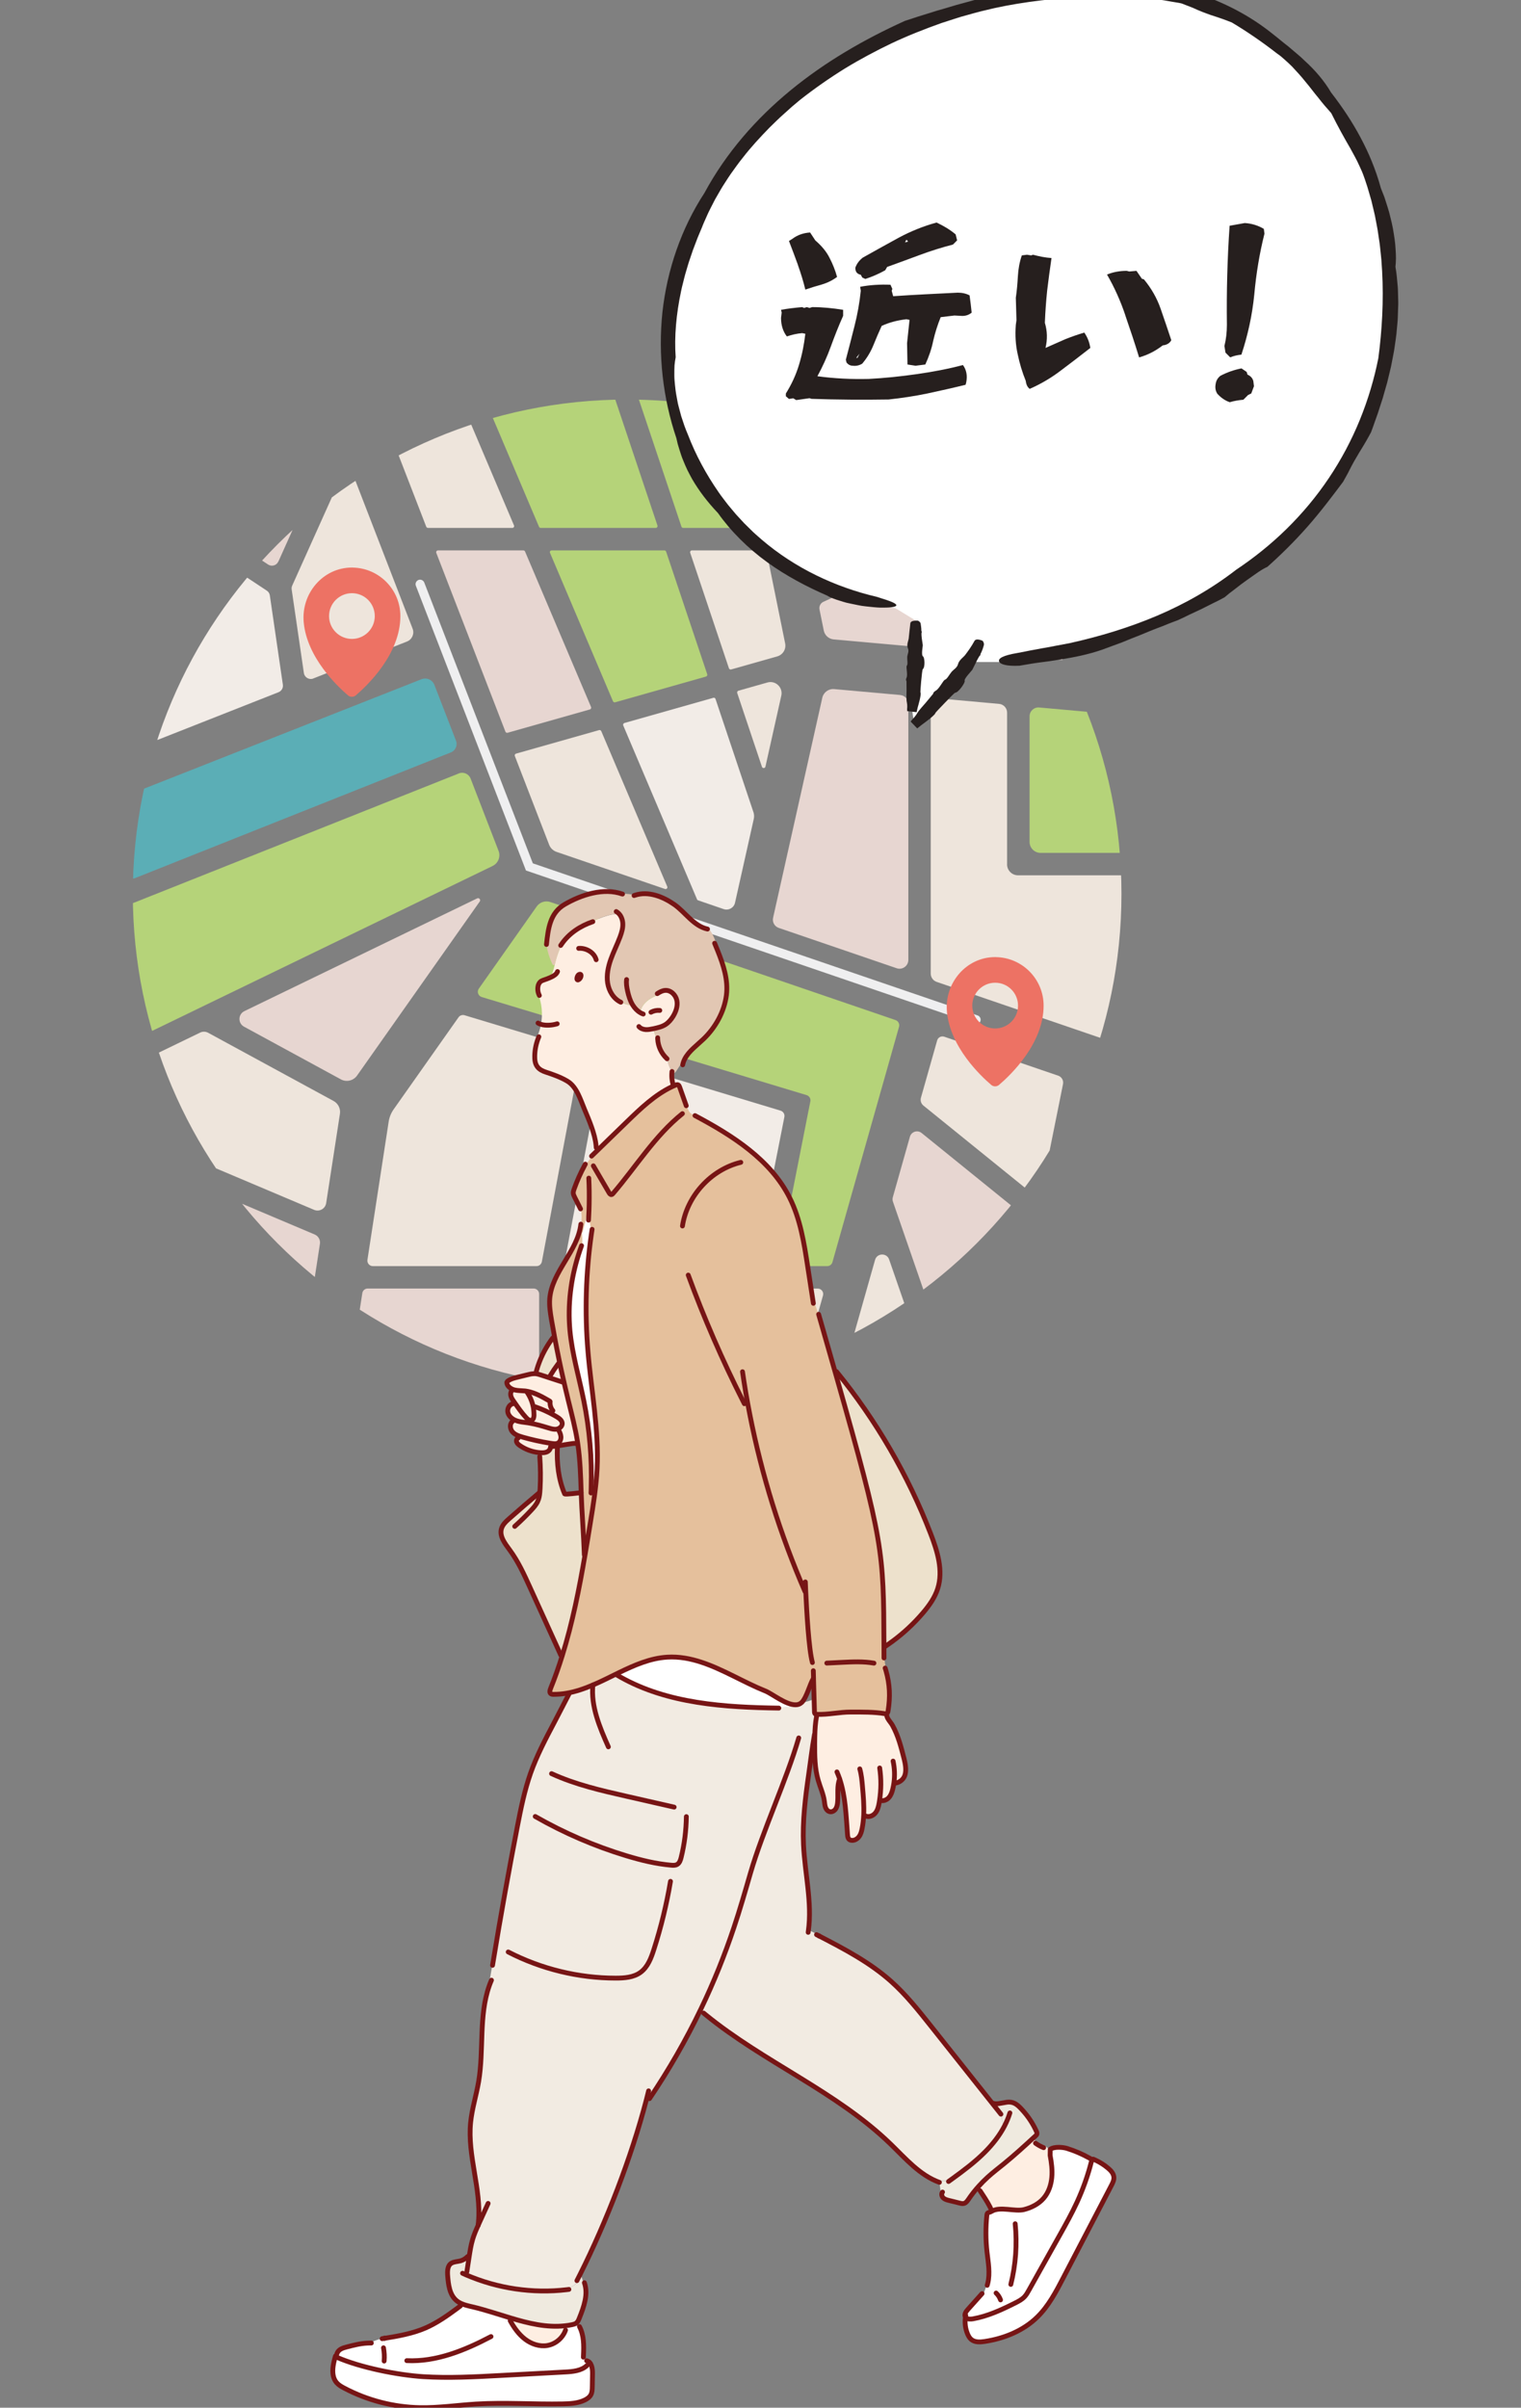 <?xml version="1.0" encoding="UTF-8"?>
<svg xmlns="http://www.w3.org/2000/svg" width="331.61" height="524.94" xmlns:xlink="http://www.w3.org/1999/xlink" version="1.1" viewBox="0 0 331.61 524.94">
  <rect x="0" y="0" width="331.61" height="524.94" fill="#808080" stroke="none"/>
  <!-- Generator: Adobe Illustrator 29.6.0, SVG Export Plug-In . SVG Version: 2.1.1 Build 207)  -->
  <defs>
    <clipPath id="clippath">
      <rect x="26.74" y="84.16" width="222.19" height="222.18" fill="none"/>
    </clipPath>
    <clipPath id="clippath-1">
      <path d="M244.5,194.88c0,59.52-48.25,107.77-107.77,107.77S28.96,254.4,28.96,194.88s48.25-107.77,107.77-107.77,107.77,48.25,107.77,107.77" fill="none"/>
    </clipPath>
  </defs>
  <g isolation="isolate">
    <g id="_レイヤー_1" data-name="レイヤー_1">
      <g>
        <g mix-blend-mode="multiply">
          <g clip-path="url(#clippath)">
            <g clip-path="url(#clippath-1)">
              <path d="M196.28,151.53l-14.41-1.29c-1.22-.11-2.32.7-2.59,1.89l-10.73,47.97c-.21.95.32,1.9,1.24,2.21l25.7,8.79c1.25.43,2.55-.5,2.55-1.82v-55.82c0-1-.76-1.83-1.76-1.92" fill="#e7d6d1"/>
              <path d="M207.95,115.51l39.27,5.34c.91.12,1.72-.58,1.72-1.5v-13.12c0-.84-.68-1.51-1.52-1.51h-38.65c-.79,0-1.45.61-1.51,1.4l-.62,7.79c-.06.8.51,1.51,1.31,1.62" fill="#b5d379"/>
              <path d="M246.48,156.04l-19.91-1.79c-1.13-.1-2.1.79-2.1,1.92v27.38c0,1.33,1.07,2.4,2.4,2.4h20.13c1.07,0,1.93-.86,1.93-1.93v-25.3c0-1.4-1.06-2.56-2.45-2.68" fill="#b5d379"/>
              <path d="M200.82,104.71h-26.01c-.96,0-1.67.88-1.48,1.82l3.73,18.39c.19.95,1.23,1.48,2.11,1.08l21.6-9.82c.5-.23.84-.71.88-1.26l.68-8.57c.07-.88-.63-1.63-1.51-1.63" fill="#eee5dc"/>
              <path d="M247.62,125.84l-42.91-5.83c-.28-.04-.57,0-.83.12l-24.35,11.07c-.64.29-1,.99-.86,1.68l.93,4.59c.21,1.05,1.09,1.84,2.16,1.94l64.23,5.76c1.58.14,2.93-1.1,2.93-2.68v-15.15c0-.76-.56-1.4-1.31-1.5" fill="#e7d6d1"/>
              <path d="M173.2,99.82h28.25c.79,0,1.45-.61,1.51-1.4l1-12.63c.07-.88-.63-1.63-1.51-1.63h-31.35c-1.19,0-2.09,1.09-1.85,2.26l2.47,12.18c.14.71.76,1.21,1.48,1.21" fill="#b5d379"/>
              <path d="M93.29,115.1h18.41c.28,0,.48-.29.36-.55l-12.8-30.16c-.06-.15-.21-.24-.36-.24h-14.98c-1.38,0-2.33,1.39-1.83,2.67l10.84,28.02c.06.15.21.25.37.25" fill="#eee5dc"/>
              <path d="M148.96,115.1h16.63c.25,0,.44-.23.39-.48l-5.88-28.96c-.18-.88-.95-1.51-1.85-1.51h-19.4c-.27,0-.46.26-.38.52l10.1,30.16c.05.16.21.27.38.27" fill="#b5d379"/>
              <path d="M117.87,115.1h25.09c.27,0,.46-.26.38-.52l-10.1-30.16c-.05-.16-.21-.27-.38-.27h-27.78c-.28,0-.48.29-.36.55l12.8,30.16c.06.15.21.24.36.24" fill="#b5d379"/>
              <path d="M112.25,164.84l7.48,19.35c.28.72.86,1.28,1.6,1.54l23.65,8.09c.33.11.63-.21.49-.53l-14.38-33.88c-.08-.18-.28-.28-.47-.23l-18.11,5.13c-.23.06-.35.31-.26.52" fill="#eee5dc"/>
              <path d="M164.26,177.03c.16.49.19,1.02.08,1.52l-4.09,18.27c-.24,1.11-1.4,1.75-2.47,1.39l-5.57-1.91c-.11-.03-.2-.11-.24-.22l-16.09-37.91c-.09-.22.03-.47.26-.54l19.38-5.49c.21-.06.42.05.48.26l8.25,24.63Z" fill="#f2ece7"/>
              <path d="M176.67,240.13l-6.8,34.49c-.15.74.42,1.43,1.18,1.43h9.29c.54,0,1.01-.36,1.15-.87l14.52-51.31c.17-.62-.16-1.26-.77-1.47l-75.24-25.73c-1.1-.38-2.32.02-2.99.97l-12.61,17.9c-.47.67-.15,1.6.63,1.84l70.82,21.38c.59.18.95.77.83,1.38" fill="#b5d379"/>
              <path d="M167.32,148.8l-6.32,1.79c-.22.06-.34.29-.27.51l5.39,16.09c.13.38.67.35.76-.04l3.46-15.48c.4-1.8-1.26-3.37-3.03-2.87" fill="#eee5dc"/>
              <path d="M26.74,234.5v10.36c0,.77.46,1.46,1.16,1.75l40.59,17.17c1.14.48,2.43-.24,2.62-1.46l3-19.48c.17-1.13-.38-2.25-1.39-2.8l-27.34-14.87c-.54-.29-1.19-.31-1.74-.04l-15.83,7.67c-.66.32-1.07.98-1.07,1.71" fill="#eee5dc"/>
              <path d="M95.12,120.54l15.07,38.98c.07.19.28.29.48.24l17.93-5.08c.23-.06.35-.32.26-.54l-14.39-33.9c-.06-.15-.21-.24-.36-.24h-18.62c-.28,0-.47.28-.37.54" fill="#e7d6d1"/>
              <path d="M166.74,120h-15.88c-.27,0-.46.26-.38.52l8.44,25.18c.07.2.28.31.48.26l10.06-2.85c1.22-.35,1.97-1.57,1.72-2.82l-4.05-19.97c-.04-.18-.2-.32-.39-.32" fill="#eee5dc"/>
              <path d="M119.92,120.55l13.72,32.34c.08.18.28.28.47.23l19.81-5.61c.22-.06.34-.29.27-.51l-8.96-26.73c-.05-.16-.21-.27-.38-.27h-24.58c-.28,0-.48.29-.36.55" fill="#b5d379"/>
              <path d="M68.31,147.92l20.42-8.05c1.11-.44,1.66-1.69,1.23-2.8l-12.78-33.06c-.49-1.26-2.26-1.31-2.81-.07l-10.66,23.73c-.12.26-.16.56-.12.84l2.66,18.22c.14.97,1.15,1.56,2.07,1.2" fill="#eee5dc"/>
              <path d="M60.69,122.44l12.43-27.68c.17-.37.18-.79.03-1.17l-3.17-8.18c-.29-.76-1.02-1.26-1.83-1.26h-34.22c-3.97,0-7.19,3.22-7.19,7.19v9.93c0,.51.26.99.68,1.27l31.03,20.54c.78.52,1.85.21,2.23-.65" fill="#e7d6d1"/>
              <path d="M219.57,188.44v-33.06c0-1-.76-1.83-1.76-1.92l-12.79-1.15c-1.13-.1-2.1.79-2.1,1.92v58.03c0,.82.52,1.56,1.3,1.82l42.22,14.44c1.22.42,2.48-.49,2.48-1.77v-33.98c0-1.07-.86-1.93-1.93-1.93h-25.03c-1.33,0-2.4-1.07-2.4-2.4" fill="#eee5dc"/>
              <path d="M230.69,234.52l-24.82-8.49c-.66-.22-1.37.15-1.55.81l-3.54,12.51c-.17.62.04,1.28.54,1.69l23.3,18.86c.94.76,2.35.25,2.59-.93l4.55-22.61c.16-.79-.29-1.58-1.06-1.84" fill="#eee5dc"/>
              <path d="M247.66,240.32l-9.23-3.16c-.92-.31-1.91.25-2.1,1.21l-5.17,25.72c-.12.59.1,1.19.57,1.57l14.58,11.81c1.05.85,2.62.1,2.62-1.25v-34.12c0-.8-.51-1.51-1.27-1.77" fill="#f2ece7"/>
              <path d="M209.39,99.82h38.03c.84,0,1.51-.68,1.51-1.51v-6.96c0-3.97-3.22-7.19-7.19-7.19h-31.35c-.79,0-1.45.61-1.51,1.4l-1,12.63c-.07.88.63,1.63,1.51,1.63" fill="#b5d379"/>
              <path d="M229.35,273.06l-6.31,31.35c-.2,1,.56,1.93,1.58,1.93h17.12c3.97,0,7.19-3.22,7.19-7.19v-13.27l-16.98-13.75c-.94-.76-2.35-.25-2.59.93" fill="#b5d379"/>
              <path d="M162.18,280.94h-38.54c-.66,0-1.2.54-1.2,1.2v23.01c0,.66.54,1.2,1.2,1.2h34.01c.57,0,1.07-.41,1.18-.97l4.54-23.01c.15-.74-.42-1.43-1.18-1.43" fill="#eee5dc"/>
              <path d="M68.61,269.15l-39.22-16.59c-1.26-.53-2.64.39-2.64,1.75v44.84c0,3.97,3.22,7.19,7.19,7.19h27.82c1.49,0,2.76-1.09,2.98-2.56l5.01-32.59c.13-.86-.34-1.7-1.14-2.04" fill="#e7d6d1"/>
              <path d="M78.99,281.95l-3.22,20.91c-.28,1.83,1.13,3.48,2.98,3.48h37.59c.66,0,1.2-.54,1.2-1.2v-23.01c0-.66-.54-1.2-1.2-1.2h-36.17c-.59,0-1.1.43-1.18,1.02" fill="#e7d6d1"/>
              <path d="M29.44,191.45l68.87-27.41c1-.4,1.5-1.53,1.11-2.54l-4.71-12.17c-.43-1.12-1.7-1.68-2.82-1.24l-63.76,25.15c-.83.33-1.38,1.13-1.38,2.02v14.35c0,1.39,1.4,2.34,2.7,1.83" fill="#5baeb6"/>
              <path d="M100.04,168.63l-72.05,28.67c-.75.3-1.24,1.02-1.24,1.83v25.71c0,1.41,1.47,2.33,2.73,1.71l77.91-37.74c1.23-.6,1.8-2.03,1.3-3.31l-6.09-15.76c-.4-1.02-1.55-1.52-2.56-1.12" fill="#b5d379"/>
              <path d="M104.03,195.87l-50.75,24.58c-1.39.68-1.44,2.65-.08,3.39l21.12,11.49c1.21.66,2.72.3,3.52-.82l26.76-37.97c.27-.38-.15-.87-.57-.67" fill="#e7d6d1"/>
              <path d="M224.83,266.37l-23.89-19.34c-.9-.73-2.25-.3-2.56.81l-3.73,13.2c-.09.32-.08.65.03.96l14.97,43.25c.22.65.83,1.08,1.52,1.08h5.19c.77,0,1.43-.54,1.58-1.29l7.47-37.11c.12-.59-.1-1.19-.57-1.57" fill="#e7d6d1"/>
              <path d="M26.74,110.8v50.33c0,1.53,1.55,2.58,2.97,2.02l31.01-12.23c.66-.26,1.05-.94.95-1.64l-2.84-19.46c-.06-.43-.3-.81-.67-1.05l-29.06-19.24c-1.01-.67-2.36.06-2.36,1.27" fill="#f2ece7"/>
              <path d="M125.76,228.74l-24.47-7.39c-.49-.15-1.03.03-1.33.46l-14.14,20.06c-.56.8-.93,1.71-1.08,2.68l-4.63,30.12c-.11.73.45,1.38,1.18,1.38h35.67c.58,0,1.07-.41,1.18-.98l8.45-44.96c.11-.6-.25-1.19-.83-1.37" fill="#eee5dc"/>
              <path d="M170.18,242.15l-37.4-11.29c-.68-.21-1.39.22-1.53.93l-8.05,42.84c-.14.74.43,1.42,1.18,1.42h39.23c.57,0,1.07-.41,1.18-.97l6.22-31.55c.12-.6-.24-1.2-.83-1.38" fill="#f2ece7"/>
              <path d="M190.78,274.69l-8.46,29.91c-.25.87.41,1.74,1.32,1.74h18.94c1.11,0,1.88-1.09,1.52-2.14l-10.25-29.6c-.51-1.49-2.64-1.43-3.07.09" fill="#eee5dc"/>
              <path d="M172.96,305.34l6.47-22.88c.22-.76-.36-1.52-1.15-1.52h-8.66c-.57,0-1.07.41-1.18.97l-4.54,23.01c-.15.74.42,1.43,1.18,1.43h6.56c.61,0,1.15-.41,1.32-1" fill="#eee5dc"/>
              <path d="M212.82,223.3c-.1,0-.21-.02-.32-.05l-97.83-33.46-24-62.07c-.2-.5.06-1.07.56-1.27.5-.2,1.07.06,1.27.56l23.67,61.22,96.97,33.16c.51.18.78.73.61,1.24-.14.41-.52.66-.93.66" fill="#efeff0"/>
              <path d="M217.16,208.67h-.19c-6.32,0-11.12,5.67-10.51,11.99.74,7.66,7.29,13.86,9.65,15.88.24.21.55.31.85.31s.6-.1.85-.31c2.51-2.14,9.72-8.99,9.72-17.28,0-5.78-4.63-10.48-10.38-10.58M216.97,224.23c-2.76,0-4.99-2.23-4.99-4.98s2.23-4.99,4.99-4.99,4.98,2.23,4.98,4.99-2.23,4.98-4.98,4.98" fill="#ed7264"/>
              <path d="M76.92,123.74h-.19c-6.32,0-11.12,5.67-10.51,11.99.74,7.66,7.29,13.86,9.65,15.88.24.21.55.31.85.31s.61-.1.85-.31c2.51-2.14,9.72-8.99,9.72-17.28,0-5.78-4.63-10.48-10.38-10.58M76.73,139.3c-2.76,0-4.99-2.23-4.99-4.98s2.23-4.99,4.99-4.99,4.98,2.23,4.98,4.99-2.23,4.98-4.98,4.98" fill="#ed7264"/>
            </g>
          </g>
        </g>
        <path d="M238.89,471c.95.45,1.85,1.02,2.66,1.7.63.53,1.24,1.2,1.29,2.01.04.63-.26,1.22-.55,1.78-3.5,6.73-7.01,13.45-10.51,20.18-1.57,3.02-3.18,6.09-5.61,8.48-3.07,3.02-7.25,4.72-11.51,5.35-.99.15-2.1.21-2.88-.41-.4-.32-.66-.79-.86-1.27-.47-1.14-.62-2.42-.44-3.64.05.09.11.16.19.22.36.28.95.26,1.43.18,3.24-.57,6.26-1.97,9.19-3.45.74-.37,1.49-.76,2.06-1.36.41-.43.7-.96.99-1.48,1.26-2.25,2.51-4.49,3.77-6.74.97-1.73,1.93-3.45,2.9-5.18,1.34-2.39,2.67-4.78,3.82-7.27,1.32-2.87,2.38-5.87,3.15-8.94l-.15-.48c-.12-.07-.24-.14-.37-.21l.09-.16c.5.09.97.32,1.34.67" fill="#fff"/>
        <path d="M215.81,481.13c-.54-1.07-1.64-2.74-2.13-3.47l.35-.23c-.15-.23-.31-.45-.46-.68l-.16-.14c.6-.67,1.23-1.31,1.9-1.91,1.14-1.03,2.36-1.96,3.55-2.93,2.23-1.81,4.35-3.74,6.46-5.69l.07.08c.22.44.44.89.66,1.33.33.22.66.41,1.01.57l.71-.23c.41.29.81.6,1.18.94l-.02,1.16c.3,1.59.51,3.22.36,4.84-.15,1.62-.69,3.23-1.74,4.47-1.09,1.29-2.68,2.1-4.31,2.51-1.95.5-5.2-.73-7.02.36-.11.06-.21.11-.29.15l-.02-.05c-.04-.35-.07-.71-.11-1.07" fill="#feeee2"/>
        <path d="M228.97,468.75v-.16c.95-.66,2.91-.42,3.67-.19,1.68.52,3.3,1.22,4.84,2.08.12.07.24.14.37.21l.15.48c-.77,3.07-1.83,6.07-3.15,8.94-1.14,2.49-2.48,4.88-3.82,7.27-.97,1.73-1.93,3.45-2.9,5.18-1.26,2.25-2.51,4.49-3.77,6.74-.29.52-.58,1.04-.99,1.48-.57.6-1.32.99-2.06,1.36-2.93,1.48-5.95,2.88-9.19,3.45-.48.08-1.07.1-1.43-.18-.08-.06-.14-.13-.19-.22,0,0,0-.01-.02-.02-.3-.55.14-1.19.56-1.65,1.03-1.15,2.05-2.29,3.08-3.44l.29.1c.28-.78.57-1.55.85-2.33l.1.02c.57-2.24.09-4.63-.16-6.94-.3-2.65-.3-5.32-.02-7.97.07-.62.29-.5.79-.7.09-.04.19-.08.29-.15,1.81-1.08,5.07.14,7.02-.36,1.64-.42,3.22-1.22,4.31-2.51,1.05-1.24,1.59-2.85,1.74-4.47.15-1.61-.05-3.24-.36-4.84l.02-1.16Z" fill="#fff"/>
        <path d="M205.18,478.55c-.12-.92-.24-1.83-.37-2.75,0-.06-.01-.12-.02-.17l.04-.2c.9.2,1.89.06,2.69-.42l.04.05c2.51-1.82,4.99-3.68,7.18-5.87,1.69-1.7,3.2-3.61,4.29-5.73l-.2-.1c-.3-.77-.48-1.59-.52-2.42h-.09c-.52-.66-1.05-1.31-1.57-1.97.39-.06.78-.11,1.17-.17l-.02-.17c.62-.08,1.29-.24,1.7-.29,1.64-.22,2.5.7,3.5,1.81,1.21,1.33,2.2,2.85,2.95,4.49.09.2.18.43.12.65-.05.16-.18.29-.3.4-.14.13-.28.26-.42.38-2.11,1.94-4.24,3.88-6.46,5.69-1.19.97-2.42,1.9-3.55,2.93-.67.61-1.3,1.24-1.9,1.91-.81.9-1.57,1.86-2.25,2.86-.27.4-.57.83-1.03.95-.3.08-.63,0-.93-.08-.77-.19-1.53-.38-2.3-.57-.46-.11-.93-.24-1.27-.56-.18-.17-.3-.42-.33-.66h-.11Z" fill="#efeadf"/>
        <path d="M182.38,299.05c8.64,10.6,15.6,22.58,20.52,35.34,1.48,3.82,2.78,8.03,1.55,11.94-.63,2-1.89,3.75-3.25,5.35-1.95,2.28-4.15,4.34-6.56,6.12l-.08-.1c-.61.24-1.23.47-1.85.71-.1-20.19-.06-22.08-10.4-58.43-.08-.28-.16-.56-.24-.84l.3-.09Z" fill="#ede1cc"/>
        <path d="M193.59,374.73c.28.5.72.97.97,1.41,1.29,2.32,1.89,4.78,2.55,7.32.29,1.11.54,2.51.17,3.6-.29.87-1.11,1.55-2.02,1.69l-.09-.2c-.09.04-.18.08-.27.13-.06.47-.15.93-.26,1.38-.16.67-.38,1.34-.84,1.85-.39.44-.98.73-1.55.67-.16.03-.33.04-.49.03-.02.15-.05.3-.07.45-.14.78-.33,1.59-.82,2.21-.5.62-1.38.99-2.11.68v-.25c-.15,0-.29,0-.43-.02-.04,1-.15,2-.35,2.99-.12.63-.3,1.26-.67,1.77-.38.52-1,.89-1.64.81-.2-.02-.4-.09-.54-.23-.26-.24-.3-.62-.33-.97-.33-4.09-.42-8.3-1.71-12.16h-.02c-.08.21-.14.41-.19.62-.36,1.47-.08,3.08-.26,4.61-.06.47-.16.95-.44,1.33-.28.38-.76.65-1.22.56-.46-.08-.8-.49-.96-.93-.16-.44-.18-.91-.25-1.37-.21-1.57-.89-3.02-1.33-4.54-.76-2.61-.78-5.37-.77-8.08,0-.5,0-1,.02-1.51.03-1.49.12-2.97.4-4.42,0-.12,0-.25,0-.38.03,0,.06,0,.09,0,2.48.1,4.92-.51,7.4-.5,2.24,0,5.21-.03,7.41.36.09.02.18,0,.27-.02.2.35.33.73.38,1.12" fill="#feeee2"/>
        <path d="M204.81,475.8c-4.28-1.54-7.37-5.18-10.63-8.34-11.81-11.45-27.64-17.83-40.37-28.23-.32-.43-.64-.85-.97-1.28-3.25,6.8-7.02,13.35-11.24,19.6v.02c-.19.12-.41.23-.62.33l-.09-.02c-3.23,12.42-8.67,26.48-14.39,37.91-.24.49-.48.97-.73,1.44l.19.21c-.58.78-1.47,1.32-2.43,1.47l.04.29c-7.42.87-15.07-.25-21.92-3.22-.02-.22-.03-.44-.02-.67h.15c.13-.87.27-1.74.4-2.6.02-.16.05-.31.07-.47.21-1.36.42-2.73.81-4.05.3-1,.71-1.97,1.14-2.92.02-.05.04-.09.06-.14.03-.24.05-.49.07-.73.63-7.2-2.42-14.41-1.72-21.63.3-3.02,1.24-5.93,1.75-8.93,1.17-6.93,0-14.32,2.31-20.88l-.11-.04c.31-1.81.63-3.63.94-5.45h.05c1.61-9.81,3.37-19.6,5.27-29.38.75-3.87,1.53-7.75,2.84-11.46,1.37-3.9,3.31-7.58,5.24-11.23,1.03-1.95,1.78-3.44,2.74-5.29-.06-.32-.09-.64-.09-.96,1.95-.33,3.84-.99,5.71-1.78h0c1.91-.82,3.79-1.78,5.68-2.7.15.23.31.46.46.69l-.14.26c10.3,5.81,22.68,6.6,34.54,6.77l.02-.17c1.24.18,2.53,0,3.66-.54.48,0,.9-.15,1.26-.47l.02.02c.95-.14,1.87-.41,2.74-.81.03.91.05,1.81.08,2.72,0,.19.02.4.17.51.08.06.18.08.28.09,0,.13,0,.26,0,.38-.28,1.45-.37,2.94-.4,4.42h-.07c0-.13,0-.26,0-.39h0c-.57,3.32-.78,5.35-1.26,8.68-.73,5.08-1.37,10.19-1.13,15.31.29,6.28,1.91,12.57,1.06,18.79l.48.07c.66.29,1.28.65,1.87,1.06,0,0,0,0,0,0,5.52,2.85,11.08,5.78,15.71,9.92,3.21,2.87,5.91,6.27,8.59,9.64,4.58,5.77,9.16,11.54,13.74,17.31.52.66,1.04,1.31,1.57,1.97h.1c.04.82.22,1.65.52,2.42l.2.1c-1.09,2.12-2.6,4.04-4.29,5.73-2.18,2.19-4.67,4.05-7.18,5.87l-.04-.05c-.8.47-1.78.62-2.68.42l-.04.2c0,.06.02.11.02.17" fill="#f2ebe2"/>
        <path d="M169.81,372.24l-.02.17c-11.86-.17-24.24-.96-34.54-6.77l.15-.26c-.15-.23-.31-.46-.46-.69,3.4-1.66,6.84-3.16,10.55-3.38,5.14-.31,9.92,1.91,14.42,4.12,2.3,1.13,4.59,2.31,6.97,3.27,1.47.59,4.49,3.06,6.6,3-1.13.53-2.43.72-3.66.54" fill="#fff"/>
        <path d="M142.41,224.28c.2.77.46,1.52.78,2.24h.21c.08,1.6.81,3.18,2,4.27.26.98.53,1.99,1.11,2.82-.07.61-.07,1.22.02,1.82l-.26.03c-.04.34-.03.69.04,1.03l.18.43c-3.74,1.78-6.82,4.73-9.8,7.63-2.15,2.08-4.29,4.16-6.43,6.24-.11-.36-.19-.74-.22-1.11h-.1c-.26-2.56-1.54-5.53-2.51-7.81-.89-2.11-1.68-4.95-3.78-6.18-1.46-.86-3.06-1.42-4.66-1.95-.7-.23-1.4-.57-1.84-1.16-.5-.67-.6-1.56-.58-2.4.03-1.42.34-2.84.9-4.15l-.35-.03c.39-.85.66-1.75.83-2.67.41-2.2.2-4.52-.61-6.6l.08-.03c-.17-.45-.23-.94-.18-1.42.06-.53.28-1.08.73-1.37.2-.13.43-.19.65-.27.41-.14.82-.29,1.21-.46.62-.75.87-1.77,1.1-2.76.04-.17.08-.35.12-.51.33-1.39.81-2.74,1.44-4.02l-.06-.04c1.61-2.35,4.1-3.98,6.81-4.89l.08-.14c1.8-.78,3.69-1.57,5.63-1.58.51.55.79,1.32.83,2.08.06,1.02-.24,2.02-.6,2.98-.62,1.65-1.42,3.22-2.01,4.88-.59,1.66-.96,3.44-.69,5.18.27,1.74,1.28,3.43,2.87,4.18l.04-.06c.76.45,1.63.7,2.51.7l.06-.04c.41.66.95,1.25,1.6,1.64.17-1.13.95-2.14,1.91-2.81.6-.43,1.27-.74,1.96-1l-.12-.32c.53-.35,1.1-.67,1.73-.71,1.23-.09,2.31,1,2.55,2.2.24,1.21-.2,2.45-.84,3.49-.43.69-.97,1.34-1.66,1.77-.78.49-1.7.69-2.61.89-.02,0-.04,0-.07.02M126.67,212.69c0-.09-.02-.2-.09-.25-.04-.03-.08-.03-.13-.04-.17,0-.34.1-.44.25-.15.2-.24.47-.24.72,0,.34.23.34.46.17.27-.21.43-.5.44-.84" fill="#feeee2"/>
        <path d="M127.88,514.7c1.09.26,1.3,1.7,1.28,2.81-.02.96-.03,1.92-.05,2.89,0,.59-.03,1.21-.31,1.73-.28.52-.79.88-1.33,1.14-1.48.72-3.17.81-4.82.84-6.29.13-12.58-.35-18.86.03-4.07.25-8.13.86-12.21.79-5.75-.1-11.47-1.57-16.55-4.26-.6-.32-1.2-.66-1.64-1.16-1.03-1.17-.98-2.81-.64-4.4l.11.02c.27-.34.46-.75.56-1.18,5.13,2.24,13.22,3.86,18.79,4.22,5.59.35,11.19.05,16.78-.25,4.72-.25,9.45-.5,14.17-.76,1.7-.09,3.58-.25,4.8-1.43-.05-.34-.12-.67-.22-.99l.13-.04Z" fill="#fff"/>
        <path d="M128.36,265.04c.23,1.32.42,2.65.58,3.98-1.22,8.49-1.47,17.12-.75,25.67.72,8.52,2.4,17.01,1.99,25.56-.1,2.06-.33,4.11-.61,6.16-.14-.69-.28-1.39-.42-2.08h-.26c.19-6.35-.35-12.71-1.61-18.94-1.03-5.12-2.55-10.16-3.03-15.36-.51-5.53.19-11.14,1.86-16.44h.04c.54-.8.78-1.79.82-2.77.03-.68-.02-1.35-.1-2.03h.11c.55-2.05,1.03-4.11,1.46-6.18h.01c-.02.81-.04,1.62-.09,2.42h0Z" fill="#fff"/>
        <path d="M117.7,325.41c.03-.27.04-.54.06-.8.12-2.35.1-4.7-.07-7.04h-.25c0-.28,0-.58,0-.87.16.02.33.03.5.04.46.02.93,0,1.35-.19.42-.19.76-.6.75-1.06l.32-.15c0,.06.41.01,1.01-.07.05.11.1.22.16.33-.15,3.44.23,6.92,1.58,10.1.1.2,3.23-.23,3.61-.26.12,3.91.57,9.66.69,13.57l.15.03c-1.27,7.41-2.73,14.79-4.96,21.93l-.33-.1c-.13-.29-.26-.58-.4-.87-1.98-4.34-4.42-9.76-6.34-13.94-1.29-2.82-2.59-5.65-4.42-8.15-1.01-1.37-2.26-2.95-1.79-4.59.26-.91,1-1.59,1.7-2.22,2.18-1.93,4.39-3.83,6.62-5.7h.05Z" fill="#ede1cc"/>
        <path d="M128.94,269.02c-.16-1.33-.35-2.66-.58-3.98h0c.04-.81.07-1.62.09-2.42h-.01c-.42,2.07-.91,4.12-1.46,6.17h-.11c-.03-.29-.07-.59-.11-.89l-.21-.06c.06-.31.11-.62.15-.94.14-1.11.12-2.24-.06-3.35h-.07c-.42-.84-.85-1.69-1.28-2.53-.15-.3-.3-.61-.31-.94,0-.27.08-.54.17-.79.64-1.82,1.43-3.59,2.35-5.28l.06.03c.57-.67,1.1-1.35,1.61-2.06l-.06-.06c.38-.37.76-.74,1.15-1.11,2.15-2.08,4.29-4.16,6.43-6.24,2.99-2.9,6.06-5.85,9.8-7.63.25-.12.5-.23.76-.34.19-.08.4-.15.58-.07.18.08.26.29.33.47.48,1.36.97,2.73,1.45,4.09h-.01c.17.32.33.64.49.95.1.2.21.4.36.56.22.23.52.36.79.52.08.05.15.1.22.16l.06-.06c8.18,4.34,16.48,9.62,20.63,17.89,2.34,4.66,3.16,9.9,3.95,15.04.38,2.43.75,4.85,1.12,7.27.51,1,.9,2.05,1.16,3.14l.09-.02c1.32,4.6,2.51,8.78,3.6,12.59.08.28.16.56.24.84,10.35,36.35,10.3,38.24,10.4,58.42,0,.83,0,1.69.01,2.58.15,1.09.3,2.19.45,3.28.84,2.91.96,5.72.46,8.75-.03.16-.06.33-.18.45-.07.07-.16.12-.26.15-.09.03-.18.03-.27.02-2.2-.39-5.18-.35-7.41-.36-2.48,0-4.92.61-7.4.5-.03,0-.06,0-.09,0-.1,0-.2-.03-.28-.09-.15-.11-.17-.33-.17-.51-.03-.91-.05-1.81-.08-2.72-.04-1.43-.08-2.86-.12-4.29,0-.07,0-.14,0-.2h-.05c-.79,1.3-1.45,4.08-2.48,5.17-.03.04-.07.07-.11.1-.35.32-.78.46-1.26.47-2.11.06-5.13-2.41-6.6-3-2.38-.96-4.67-2.13-6.97-3.27-4.5-2.21-9.28-4.43-14.42-4.12-3.71.22-7.15,1.72-10.55,3.38-1.89.92-3.77,1.88-5.68,2.7h0c-1.87.8-3.76,1.46-5.71,1.79-.93.16-1.88.25-2.84.24-.22,0-.46-.02-.63-.16-.3-.26-.17-.75-.02-1.12.95-2.35,1.79-4.74,2.54-7.16,2.22-7.14,3.69-14.52,4.96-21.93.41-2.42.81-4.83,1.2-7.25.29-1.8.58-3.59.83-5.4.28-2.05.51-4.1.61-6.16.42-8.54-1.27-17.03-1.99-25.56-.72-8.55-.47-17.17.75-25.66" fill="#e5c09c"/>
        <path d="M128.89,324.31h.26c.14.7.28,1.39.42,2.09-.24,1.8-.54,3.6-.83,5.4-.39,2.41-.78,4.83-1.2,7.25l-.15-.03c-.12-3.91-.57-9.66-.69-13.57-.11-3.56-.22-7.14-.74-10.66-.01-.11-.03-.23-.05-.34-.48-3.12-1.3-6.18-2.05-9.24-.27-1.09-.53-2.18-.78-3.27-.04-.18-.08-.36-.12-.53-.37-1.59-.72-3.18-1.05-4.77-.34-1.62-.66-3.25-.97-4.88-.25-1.33-.49-2.67-.72-4.01-.26-1.5-.5-3.03-.38-4.55.46-5.91,6.13-10.38,6.79-16.28h.05c-.03.32-.08.63-.15.94l.21.06c.04.3.08.6.11.9.08.67.13,1.35.1,2.03-.05.98-.28,1.97-.82,2.78h-.04c-1.67,5.28-2.36,10.9-1.86,16.42.48,5.2,2,10.24,3.03,15.36,1.26,6.22,1.8,12.59,1.61,18.93" fill="#e5c09c"/>
        <path d="M122.3,313.22c.05.55-.16,1.16-.65,1.42-.39.21-.86.15-1.3.09-.18-.03-.35-.05-.53-.08-1.97-.32-3.92-.75-5.84-1.3-.27-.08-.54-.16-.81-.26-.54-.2-1.05-.46-1.43-.89-.56-.64-.67-1.75,0-2.28l.03-.1c.05-.12.1-.25.15-.37.19.11.4.21.6.29.81.3,1.68.36,2.53.48.14.02.28.04.41.07,1.37.23,2.72.62,4.05,1.03.49.15.99.31,1.49.31l.73.06c.25.49.51.99.56,1.54" fill="#feeee2"/>
        <path d="M121.92,296.62c.33,1.59.68,3.18,1.05,4.77h-.07c-1.02-.32-2.04-.65-3.07-.99.15-.17.26-.38.32-.59l-.09-.05c.44-.74.92-1.46,1.44-2.15l-.26-.15c.21-.24.39-.51.51-.81l.16-.03Z" fill="#feeee2"/>
        <path d="M137.96,219.12l-.06.03c-.88,0-1.75-.25-2.51-.7l-.04.06c-1.59-.75-2.6-2.45-2.87-4.18-.27-1.74.1-3.52.69-5.18.59-1.66,1.39-3.24,2.01-4.88.36-.95.66-1.96.6-2.98-.05-.76-.32-1.53-.83-2.08-1.94,0-3.83.8-5.63,1.58l-.08.14c-2.72.91-5.2,2.54-6.81,4.89l.06.04c-.63,1.28-1.11,2.64-1.44,4.02-.04.17-.08.34-.12.51h-.4c-.71-1.42-1.18-2.95-1.42-4.51h.02c.36-3.41.74-6.88,4-8.76,3.59-2.08,8.48-3.67,12.56-2.22.91-.07,1.83.06,2.73.25,2.95-.96,6.14.33,8.56,2.02,2.4,1.68,4.23,4.7,7.25,5.36l.26-.18c1.06,1.44,1.75,3.16,1.98,4.93,1.23,3.08,2.31,6.31,1.89,9.67-.46,3.62-2.39,7.07-5.01,9.57-1.43,1.36-3.18,2.62-4.06,4.31l-.05-.03c-.62.93-1.23,1.86-1.85,2.79-.12.18-.29.38-.51.35-.13-.02-.22-.13-.3-.24-.03-.04-.06-.08-.08-.12-.58-.83-.86-1.84-1.11-2.82-1.19-1.1-1.92-2.67-2-4.28h-.21c-.32-.72-.58-1.47-.78-2.23.02,0,.04,0,.07-.01.9-.19,1.83-.39,2.61-.89.69-.44,1.23-1.08,1.66-1.77.65-1.04,1.09-2.29.84-3.49-.24-1.2-1.33-2.28-2.55-2.2-.63.04-1.2.37-1.72.71l.12.32c-.69.26-1.36.58-1.96,1-.95.67-1.73,1.67-1.9,2.81-.65-.4-1.2-.98-1.6-1.64" fill="#e2c7b3"/>
        <path d="M111.55,302.8c-.48-.25-.89-.63-1.03-1.14-.03-.12-.05-.25,0-.36.04-.09.12-.16.2-.22.61-.45,1.36-.64,2.09-.82.71-.17,1.42-.35,2.13-.52.51-.13,1.02-.25,1.53-.25.08,0,.16,0,.24.01.46.03.89.18,1.32.32.6.19,1.19.39,1.79.59,1.02.33,2.04.67,3.07,1h.07c.04.16.08.34.12.52.25,1.09.51,2.18.78,3.27.75,3.07,1.57,6.12,2.05,9.24.02.11.04.23.05.34-.2-.05-.39-.1-.58-.14v.05c-.3-.06-2.65.37-4.03.57-.6.09-1.02.13-1.01.07l-.2-.27c-.12-.07-.24-.14-.37-.22l.03-.2c.18.03.35.06.53.08.44.06.91.12,1.3-.09.49-.26.7-.87.65-1.42-.05-.55-.31-1.05-.57-1.54l-.73-.06c.11,0,.23,0,.34-.03.62-.1,1.22-.59,1.22-1.22s-.61-1.12-1.18-1.46c-.2-.11-.39-.23-.59-.34-.04-.34-.07-.68-.09-1.02h-.17c-.46-.53-.68-1.25-.6-1.95l-.12-.13c-1.55-.9-3.15-1.82-4.9-2.13-.17-.04-.34-.06-.52-.08-.74-.08-1.51-.04-2.23-.23-.21-.05-.42-.13-.62-.23" fill="#feeee2"/>
        <path d="M117.06,298.52c.64-2.16,1.63-4.22,2.91-6.07l.04.02c.3-.24.59-.49.88-.73h.07c.31,1.62.63,3.25.97,4.87l-.16.04c-.13.29-.3.57-.51.81l.26.15c-.52.69-1,1.41-1.44,2.15l.09.05c-.06.22-.17.42-.32.59-.6-.2-1.2-.39-1.79-.59-.43-.14-.87-.28-1.32-.32-.08,0-.16,0-.24,0v-.63c.12-.12.24-.24.36-.37l.21.03Z" fill="#ede1cc"/>
        <path d="M111.59,303.19c-.02-.13-.03-.26-.03-.39.19.1.4.18.62.23.73.18,1.49.14,2.23.22.18.02.35.04.52.08l-.03.18c.17.24.32.5.46.76.43.79.74,1.64.91,2.52.02.1.04.2.05.3.08.48.11.97.1,1.46,0,.42-.1.91-.48,1.08-.13.06-.25.06-.38.04-.3-.06-.6-.31-.83-.55-.95-1.03-1.75-2.17-2.54-3.32-.07-.11-.15-.22-.22-.32-.25-.36-.5-.73-.6-1.16-.09-.38-.04-.83.22-1.12" fill="#feeee2"/>
        <path d="M120.8,308.58c.2.11.39.22.59.34.56.34,1.18.81,1.18,1.46s-.6,1.12-1.22,1.22c-.11.02-.23.03-.34.03-.5,0-1.01-.16-1.49-.31-1.33-.41-2.68-.81-4.05-1.03l.1-.6c.13.02.26.01.38-.04.38-.17.47-.66.48-1.08,0-.49-.03-.98-.1-1.46-.02-.1-.03-.2-.05-.3l.38-.08c1.44.49,2.84,1.12,4.16,1.86" fill="#feeee2"/>
        <path d="M116.64,306.72l-.38.08c-.17-.88-.48-1.74-.91-2.52-.14-.26-.3-.51-.46-.76l.03-.18c1.75.31,3.35,1.23,4.9,2.13l.12.13c-.08.7.14,1.42.6,1.96h.17c.02.34.05.68.09,1.02-1.33-.74-2.72-1.37-4.16-1.86" fill="#feeee2"/>
        <path d="M111.91,309.44c-.55-.33-1.01-.82-1.18-1.44-.22-.83.3-1.85,1.15-1.96l.18.08c.05-.1.09-.21.12-.32.79,1.15,1.59,2.29,2.54,3.32.22.25.52.49.83.55l-.1.6c-.14-.02-.27-.04-.41-.06-.85-.12-1.72-.18-2.53-.48-.21-.08-.41-.18-.61-.29" fill="#feeee2"/>
        <path d="M113.97,313.34c1.92.55,3.87.98,5.84,1.3l-.03.2c.12.07.25.14.37.22l.2.27-.32.15c0,.46-.34.86-.75,1.06-.41.19-.89.21-1.35.19-.16,0-.33-.02-.5-.04-1.46-.16-2.89-.69-4.09-1.53-.29-.2-.58-.44-.69-.76-.12-.33,0-.77.34-.88h.05c.05-.14.09-.29.13-.44h0c.27.1.54.18.81.26" fill="#feeee2"/>
        <path d="M111.3,505.37c3.95,1.19,7.9,2.15,11.87,1.71-.19.55-.38,1.1-.56,1.65l.3.17c-.75,1.29-2.08,2.24-3.55,2.49-1.72.29-3.5-.33-4.88-1.38-1.38-1.05-2.4-2.51-3.24-4.03,0-.16,0-.32.02-.48l.04-.13Z" fill="#feeee2"/>
        <path d="M111.26,505.5c-.02.16-.02.32-.02.48.84,1.52,1.86,2.98,3.24,4.03,1.38,1.05,3.16,1.67,4.88,1.38,1.47-.25,2.8-1.21,3.55-2.49l-.3-.17c.19-.55.38-1.1.57-1.65.52-.05,1.03-.13,1.55-.24.29-.06.59-.13.84-.29.13.25.23.52.32.79l.46-.08c.98,1.88.97,4.08.87,6.21.23.4.41.83.55,1.27.1.32.18.65.23.99-1.23,1.18-3.1,1.34-4.8,1.43-4.73.25-9.45.51-14.17.76-5.59.3-11.19.6-16.78.25-5.57-.35-13.66-1.98-18.79-4.22.07-.3.09-.61.07-.92.14-.35.42-.64.75-.84.42-.25.9-.38,1.37-.5,1.46-.38,2.95-.76,4.46-.83.19,0,.38-.01.58-.02.97-.55,2.06-.91,3.17-1.03h0c3.03-.49,6.08-1.03,8.88-2.24,2.44-1.06,4.64-2.59,6.78-4.17l.02.03c.68-.27,1.37-.55,2.05-.82.49.14,1,.26,1.49.37,2.74.65,5.47,1.58,8.21,2.4l-.04.13Z" fill="#fff"/>
        <path d="M123.17,507.08c-3.97.44-7.92-.52-11.87-1.71-2.74-.82-5.47-1.75-8.21-2.4-.49-.12-1-.23-1.49-.37-.76-.22-1.49-.52-2.09-1.03-1.5-1.28-1.75-3.46-1.9-5.43-.07-.99-.04-2.19.81-2.7.61-.37,1.25-.33,1.96-.51h0c.51-.07,1.03-.16,1.54-.25l.27.04c-.13.86-.27,1.74-.4,2.6h-.15c0,.22,0,.44.02.66,6.86,2.97,14.5,4.09,21.92,3.22l-.04-.29c.96-.15,1.86-.69,2.43-1.47l-.19-.21c.24-.48.49-.95.73-1.44.31.61.53,1.27.64,1.94l.27-.05c.88,2.52-.12,5.27-1.11,7.75-.15.38-.32.78-.64,1.04-.04.03-.08.06-.11.08-.25.16-.55.23-.84.29-.52.11-1.03.19-1.55.24" fill="#efeadf"/>
        <path d="M121.55,211.82c-.21.6-.82.95-1.39,1.22-.1.05-.21.09-.31.14-.4.17-.8.33-1.21.46-.22.08-.45.15-.65.27-.45.29-.68.84-.73,1.37-.05.48.01.97.18,1.42.04.11.09.23.15.34" fill="none" stroke="#771515" stroke-linecap="round" stroke-linejoin="round" stroke-width="1.05"/>
        <path d="M125.78,213.37c0,.34.23.35.46.17.27-.21.43-.5.44-.84,0-.09-.02-.19-.09-.25-.03-.03-.08-.03-.13-.04-.17,0-.34.1-.44.24-.14.2-.24.47-.24.72Z" fill="none" stroke="#771515" stroke-linecap="round" stroke-linejoin="round" stroke-width="1.05"/>
        <path d="M126.16,206.77c1.41-.13,3.33.72,3.82,2.48" fill="none" stroke="#771515" stroke-linecap="round" stroke-linejoin="round" stroke-width="1.05"/>
        <path d="M122.24,206.13c.07-.1.13-.2.2-.29,1.61-2.35,4.1-3.98,6.81-4.89" fill="none" stroke="#771515" stroke-linecap="round" stroke-linejoin="round" stroke-width="1.05"/>
        <path d="M117.3,223.05c.19.12.41.22.66.29,1.04.31,2.49.2,3.52-.13" fill="none" stroke="#771515" stroke-linecap="round" stroke-linejoin="round" stroke-width="1.05"/>
        <path d="M143.3,216.64c.53-.35,1.1-.67,1.72-.71,1.23-.09,2.31,1,2.55,2.2.24,1.2-.2,2.45-.84,3.49-.43.69-.97,1.33-1.66,1.77-.78.49-1.7.69-2.6.89-.02,0-.04,0-.07.01-.53.11-1.07.22-1.61.19-.56-.03-1.14-.24-1.5-.67" fill="none" stroke="#771515" stroke-linecap="round" stroke-linejoin="round" stroke-width="1.05"/>
        <path d="M141.93,220.69c.58-.32,1.26-.46,1.92-.39" fill="none" stroke="#771515" stroke-linecap="round" stroke-linejoin="round" stroke-width="1.05"/>
        <path d="M134.35,198.74c.23.13.43.29.6.48.51.55.78,1.32.83,2.08.06,1.02-.24,2.02-.6,2.98-.62,1.65-1.42,3.22-2.01,4.88-.59,1.66-.96,3.44-.69,5.17.27,1.74,1.28,3.43,2.87,4.18" fill="none" stroke="#771515" stroke-linecap="round" stroke-linejoin="round" stroke-width="1.05"/>
        <path d="M136.61,213.57c-.11.83.03,1.68.21,2.49.23,1.04.54,2.07,1.08,2.98.02.03.03.06.05.08.41.66.95,1.25,1.6,1.64.22.14.45.25.69.33" fill="none" stroke="#771515" stroke-linecap="round" stroke-linejoin="round" stroke-width="1.05"/>
        <path d="M155.8,205.65c.23.55.46,1.1.68,1.66,1.23,3.08,2.31,6.31,1.89,9.67-.46,3.61-2.39,7.07-5.01,9.57-1.43,1.36-3.18,2.62-4.06,4.31-.21.41-.37.84-.46,1.3" fill="none" stroke="#771515" stroke-linecap="round" stroke-linejoin="round" stroke-width="1.05"/>
        <path d="M143.39,226.26c0,.09,0,.17,0,.26.08,1.61.81,3.18,2,4.28.01.02.03.03.04.04" fill="none" stroke="#771515" stroke-linecap="round" stroke-linejoin="round" stroke-width="1.05"/>
        <path d="M138.24,195.25c.07-.02.13-.05.2-.07,2.95-.96,6.14.33,8.56,2.02,2.4,1.68,4.23,4.7,7.25,5.36" fill="none" stroke="#771515" stroke-linecap="round" stroke-linejoin="round" stroke-width="1.05"/>
        <path d="M135.72,194.93s-.01,0-.02,0c-4.09-1.45-8.97.15-12.56,2.23-3.26,1.88-3.63,5.35-4,8.76" fill="none" stroke="#771515" stroke-linecap="round" stroke-linejoin="round" stroke-width="1.05"/>
        <path d="M117.48,226.04c-.56,1.31-.87,2.73-.9,4.15-.02.84.07,1.73.58,2.4.44.59,1.14.93,1.84,1.16,1.6.53,3.21,1.09,4.66,1.95,2.1,1.23,2.89,4.07,3.78,6.18.96,2.29,2.25,5.25,2.51,7.82.02.17.03.34.04.51" fill="none" stroke="#771515" stroke-linecap="round" stroke-linejoin="round" stroke-width="1.05"/>
        <path d="M146.51,233.61h0c-.07.62-.07,1.23.02,1.83.04.27.09.55.16.81" fill="none" stroke="#771515" stroke-linecap="round" stroke-linejoin="round" stroke-width="1.05"/>
        <path d="M128.37,256.86c.1,1.92.12,3.84.08,5.76-.02.81-.04,1.62-.09,2.42-.02.33-.03.65-.05.98" fill="none" stroke="#771515" stroke-linecap="round" stroke-linejoin="round" stroke-width="1.05"/>
        <path d="M126.57,263.57c-.42-.85-.85-1.7-1.28-2.54-.15-.3-.3-.61-.31-.94,0-.27.08-.54.17-.79.64-1.82,1.43-3.58,2.35-5.28.04-.07.07-.14.11-.21" fill="none" stroke="#771515" stroke-linecap="round" stroke-linejoin="round" stroke-width="1.05"/>
        <path d="M128.97,252.06s.1-.09.15-.15c.38-.37.77-.74,1.15-1.11,2.14-2.08,4.29-4.16,6.43-6.24,2.99-2.9,6.06-5.85,9.8-7.63.25-.12.5-.23.76-.34.19-.08.4-.15.58-.07.18.08.26.29.33.47.48,1.36.97,2.73,1.45,4.09" fill="none" stroke="#771515" stroke-linecap="round" stroke-linejoin="round" stroke-width="1.05"/>
        <path d="M129.36,254.18c1.14,1.95,2.28,3.91,3.42,5.86.12.2.29.44.53.41.15-.02.26-.14.36-.25,5.01-5.84,9.1-12.58,15.11-17.4" fill="none" stroke="#771515" stroke-linecap="round" stroke-linejoin="round" stroke-width="1.05"/>
        <path d="M129.26,367.38c1.91-.81,3.79-1.78,5.68-2.7,3.4-1.65,6.84-3.16,10.55-3.38,5.14-.31,9.93,1.91,14.42,4.12,2.3,1.14,4.59,2.31,6.97,3.27,1.47.59,4.49,3.06,6.6,3,.48,0,.9-.15,1.26-.47.04-.03.07-.07.11-.1,1.04-1.09,1.7-3.88,2.48-5.17" fill="none" stroke="#771515" stroke-linecap="round" stroke-linejoin="round" stroke-width="1.05"/>
        <path d="M129.09,268.02c-.05.33-.1.67-.15,1-1.22,8.49-1.47,17.12-.75,25.66.72,8.53,2.41,17.02,1.99,25.56-.1,2.06-.33,4.11-.61,6.16-.24,1.8-.54,3.6-.83,5.4-.39,2.41-.78,4.83-1.2,7.25-1.27,7.41-2.73,14.79-4.96,21.93-.75,2.42-1.59,4.8-2.54,7.15-.15.37-.28.86.02,1.12.17.15.41.16.63.16.96,0,1.91-.08,2.84-.24,1.95-.33,3.84-.99,5.71-1.78" fill="none" stroke="#771515" stroke-linecap="round" stroke-linejoin="round" stroke-width="1.05"/>
        <path d="M126.64,266.9c-.66,5.89-6.34,10.36-6.79,16.28-.11,1.52.13,3.04.38,4.55.23,1.34.47,2.68.72,4.01.31,1.63.63,3.26.97,4.88.33,1.59.68,3.19,1.05,4.77.04.18.08.36.12.54.25,1.09.51,2.18.78,3.27.75,3.07,1.57,6.12,2.05,9.24.02.11.04.23.05.34.52,3.53.63,7.1.74,10.66.12,3.91.57,9.66.69,13.57" fill="none" stroke="#771515" stroke-linecap="round" stroke-linejoin="round" stroke-width="1.05"/>
        <path d="M126.79,271.59c-.24.66-.47,1.33-.68,2-1.67,5.3-2.36,10.91-1.86,16.44.48,5.2,2,10.24,3.03,15.36,1.26,6.22,1.8,12.59,1.61,18.93,0,.4-.02.79-.04,1.19" fill="none" stroke="#771515" stroke-linecap="round" stroke-linejoin="round" stroke-width="1.05"/>
        <path d="M122.9,301.41c-1.02-.33-2.04-.67-3.07-1-.6-.2-1.2-.39-1.79-.59-.43-.14-.87-.28-1.32-.32-.08,0-.16,0-.24,0-.52,0-1.03.12-1.53.25-.71.17-1.42.35-2.13.52-.74.18-1.49.37-2.09.82-.08.06-.16.12-.2.22-.05.11-.03.24,0,.36.14.51.55.9,1.03,1.14.2.1.4.18.62.23.73.18,1.49.15,2.23.22.18.02.35.04.52.08,1.75.31,3.35,1.23,4.9,2.13" fill="none" stroke="#771515" stroke-linecap="round" stroke-linejoin="round" stroke-width="1.05"/>
        <path d="M111.68,303.1s-.07.06-.09.09c-.26.29-.31.73-.22,1.12.1.43.35.8.6,1.16.07.11.15.22.22.32.79,1.15,1.59,2.29,2.54,3.32.22.24.52.49.83.56.13.02.26.01.38-.04.38-.17.47-.66.48-1.08,0-.49-.03-.97-.1-1.46-.02-.1-.03-.2-.05-.3-.17-.88-.48-1.74-.91-2.52-.14-.26-.3-.51-.46-.76" fill="none" stroke="#771515" stroke-linecap="round" stroke-linejoin="round" stroke-width="1.05"/>
        <path d="M111.89,306.04c-.85.11-1.37,1.13-1.15,1.96.16.62.62,1.1,1.18,1.44.19.11.4.21.61.29.81.3,1.68.36,2.53.48.14.02.27.04.41.07,1.37.23,2.72.62,4.05,1.03.49.15.99.31,1.5.31.11,0,.23,0,.34-.03.62-.1,1.22-.59,1.22-1.22s-.61-1.12-1.18-1.46c-.2-.11-.39-.23-.59-.34-1.33-.75-2.72-1.37-4.16-1.86" fill="none" stroke="#771515" stroke-linecap="round" stroke-linejoin="round" stroke-width="1.05"/>
        <path d="M111.73,309.91c-.66.53-.55,1.64,0,2.28.38.43.89.7,1.43.89.27.1.54.18.81.26,1.92.55,3.87.98,5.84,1.3.18.03.35.06.53.08.44.06.91.12,1.3-.09.49-.26.7-.87.65-1.42-.05-.55-.31-1.05-.56-1.54" fill="none" stroke="#771515" stroke-linecap="round" stroke-linejoin="round" stroke-width="1.05"/>
        <path d="M112.98,313.53c-.33.11-.46.55-.34.87.12.33.41.56.69.76,1.21.84,2.63,1.37,4.09,1.53.17.02.33.03.5.04.46.02.93,0,1.35-.19.42-.2.76-.6.75-1.06" fill="none" stroke="#771515" stroke-linecap="round" stroke-linejoin="round" stroke-width="1.05"/>
        <path d="M119.94,305.6c-.08.7.14,1.42.6,1.96" fill="none" stroke="#771515" stroke-linecap="round" stroke-linejoin="round" stroke-width="1.05"/>
        <path d="M116.92,299.02c.04-.17.09-.33.14-.49.64-2.16,1.63-4.22,2.91-6.07.18-.27.37-.53.57-.78" fill="none" stroke="#771515" stroke-linecap="round" stroke-linejoin="round" stroke-width="1.05"/>
        <path d="M119.94,299.98c.04-.07.09-.15.13-.22.44-.74.92-1.46,1.44-2.15.08-.11.16-.22.24-.32" fill="none" stroke="#771515" stroke-linecap="round" stroke-linejoin="round" stroke-width="1.05"/>
        <path d="M121.52,315.41c0,.06,0,.12,0,.18-.15,3.44.23,6.92,1.58,10.11.1.2,3.23-.23,3.61-.26" fill="none" stroke="#771515" stroke-linecap="round" stroke-linejoin="round" stroke-width="1.05"/>
        <path d="M120.35,315.34c0,.06.41.01,1.01-.07,1.39-.2,3.73-.64,4.02-.57.02,0,.03.01.03.02" fill="none" stroke="#771515" stroke-linecap="round" stroke-linejoin="round" stroke-width="1.05"/>
        <path d="M117.68,317.56c.17,2.34.2,4.7.07,7.04-.01.27-.03.53-.06.8-.06.68-.18,1.35-.47,1.96-.33.72-.87,1.33-1.41,1.91-1.14,1.22-2.34,2.4-3.59,3.52" fill="none" stroke="#771515" stroke-linecap="round" stroke-linejoin="round" stroke-width="1.05"/>
        <path d="M117.64,325.4c-2.23,1.87-4.44,3.77-6.62,5.7-.71.63-1.45,1.31-1.7,2.22-.46,1.64.78,3.22,1.79,4.59,1.84,2.49,3.14,5.33,4.42,8.15,1.91,4.18,4.36,9.6,6.34,13.94.14.3.27.59.4.88" fill="none" stroke="#771515" stroke-linecap="round" stroke-linejoin="round" stroke-width="1.05"/>
        <path d="M151.52,243.23c8.18,4.34,16.48,9.62,20.63,17.89,2.34,4.66,3.16,9.9,3.95,15.05.38,2.43.75,4.85,1.12,7.28.04.24.07.48.11.71" fill="none" stroke="#771515" stroke-linecap="round" stroke-linejoin="round" stroke-width="1.05"/>
        <path d="M150.05,278c3.44,9.37,7.43,18.55,11.94,27.46.1.2.2.39.3.59" fill="none" stroke="#771515" stroke-linecap="round" stroke-linejoin="round" stroke-width="1.05"/>
        <path d="M161.88,299.07c.45,3.09.97,6.18,1.58,9.24,2.6,13.28,6.65,26.27,12.04,38.67" fill="none" stroke="#771515" stroke-linecap="round" stroke-linejoin="round" stroke-width="1.05"/>
        <path d="M178.48,286.55c1.32,4.6,2.51,8.78,3.6,12.59.08.28.16.56.24.84,10.35,36.35,10.3,38.24,10.4,58.42,0,.83,0,1.69.01,2.58,0,.17,0,.33,0,.5" fill="none" stroke="#771515" stroke-linecap="round" stroke-linejoin="round" stroke-width="1.05"/>
        <path d="M175.58,344.9c.02.49.04,1.06.07,1.69.22,4.77.68,12.99,1.47,15.89" fill="none" stroke="#771515" stroke-linecap="round" stroke-linejoin="round" stroke-width="1.05"/>
        <path d="M177.32,364.26c.02.57.03,1.14.05,1.7,0,.07,0,.14,0,.2.04,1.43.08,2.86.12,4.29.03.91.05,1.81.08,2.72,0,.19.02.4.17.51.08.06.18.08.28.09.03,0,.06,0,.09,0,2.48.1,4.92-.51,7.4-.5,2.24,0,5.21-.03,7.41.36.09.01.18,0,.27-.02.1-.03.19-.08.26-.15.12-.11.15-.29.17-.45.5-3.03.38-5.84-.46-8.75-.06-.2-.11-.39-.18-.58" fill="none" stroke="#771515" stroke-linecap="round" stroke-linejoin="round" stroke-width="1.05"/>
        <path d="M180.26,362.6c1.13-.06,2.27-.11,3.41-.17,2.29-.11,4.61-.22,6.87.18" fill="none" stroke="#771515" stroke-linecap="round" stroke-linejoin="round" stroke-width="1.05"/>
        <path d="M148.79,267.3c1-6.58,6.24-12.31,12.72-13.88" fill="none" stroke="#771515" stroke-linecap="round" stroke-linejoin="round" stroke-width="1.05"/>
        <path d="M182.38,299.05c8.64,10.6,15.6,22.58,20.52,35.34,1.48,3.82,2.78,8.03,1.55,11.94-.63,2-1.89,3.75-3.25,5.35-1.95,2.28-4.15,4.34-6.56,6.12-.54.4-1.08.78-1.63,1.15" fill="none" stroke="#771515" stroke-linecap="round" stroke-linejoin="round" stroke-width="1.05"/>
        <path d="M178.06,374.08s0,.05-.02.07c-.28,1.45-.37,2.94-.4,4.42-.01.5-.01,1-.02,1.51-.01,2.72,0,5.47.77,8.08.44,1.52,1.12,2.97,1.34,4.54.07.46.09.94.25,1.37.16.44.5.85.96.93.47.09.95-.18,1.22-.56.28-.39.38-.87.44-1.33.18-1.53-.1-3.14.26-4.61.05-.21.11-.41.19-.61" fill="none" stroke="#771515" stroke-linecap="round" stroke-linejoin="round" stroke-width="1.05"/>
        <path d="M182.47,386.32c.22.51.42,1.03.6,1.55,1.29,3.86,1.39,8.07,1.71,12.16.03.35.07.73.33.98.15.14.35.21.54.23.64.08,1.26-.3,1.64-.81.38-.51.55-1.15.67-1.77.2-.99.3-1.99.35-2.99.09-2.04-.09-4.1-.27-6.13-.11-1.31-.23-2.62-.59-3.88" fill="none" stroke="#771515" stroke-linecap="round" stroke-linejoin="round" stroke-width="1.05"/>
        <path d="M188.75,395.94c.73.32,1.61-.06,2.11-.68.5-.62.68-1.42.82-2.21.03-.15.05-.3.07-.45.37-2.36.39-4.78.04-7.14" fill="none" stroke="#771515" stroke-linecap="round" stroke-linejoin="round" stroke-width="1.05"/>
        <path d="M191.96,392.52c.09.03.19.05.29.06.57.06,1.16-.23,1.55-.67.45-.51.68-1.18.84-1.85.11-.45.2-.92.26-1.38.21-1.57.15-3.17-.19-4.72" fill="none" stroke="#771515" stroke-linecap="round" stroke-linejoin="round" stroke-width="1.05"/>
        <path d="M195.26,388.75c.91-.14,1.73-.81,2.02-1.69.37-1.08.11-2.49-.17-3.6-.66-2.55-1.26-5-2.55-7.32-.25-.44-.68-.91-.97-1.41-.15-.26-.26-.54-.27-.82" fill="none" stroke="#771515" stroke-linecap="round" stroke-linejoin="round" stroke-width="1.05"/>
        <path d="M124.03,369.38c-.14.26-.27.51-.39.75-.96,1.84-1.72,3.34-2.74,5.29-1.93,3.66-3.87,7.33-5.24,11.23-1.3,3.72-2.09,7.59-2.84,11.46-1.9,9.77-3.66,19.56-5.27,29.38-.06.33-.11.67-.17,1" fill="none" stroke="#771515" stroke-linecap="round" stroke-linejoin="round" stroke-width="1.05"/>
        <path d="M120.25,386.7c5.22,2.4,10.86,3.69,16.46,4.96,3.42.78,6.85,1.56,10.27,2.34" fill="none" stroke="#771515" stroke-linecap="round" stroke-linejoin="round" stroke-width="1.05"/>
        <path d="M116.69,396.04c6.27,3.59,12.94,6.47,19.85,8.56,3.2.97,6.46,1.77,9.79,2.06.43.04.9.06,1.28-.15.54-.29.75-.95.9-1.55.72-2.91,1.09-5.9,1.13-8.89" fill="none" stroke="#771515" stroke-linecap="round" stroke-linejoin="round" stroke-width="1.05"/>
        <path d="M110.8,425.58c7.21,3.72,15.32,5.7,23.44,5.7,1.88,0,3.89-.14,5.4-1.25,1.59-1.16,2.32-3.13,2.92-5,1.56-4.85,2.77-9.82,3.62-14.85" fill="none" stroke="#771515" stroke-linecap="round" stroke-linejoin="round" stroke-width="1.05"/>
        <path d="M129.26,367.38h0c-.47,4.6,1.47,9.2,3.38,13.48" fill="none" stroke="#771515" stroke-linecap="round" stroke-linejoin="round" stroke-width="1.05"/>
        <path d="M134.56,365.23c.23.14.46.27.7.41,10.3,5.81,22.68,6.6,34.54,6.77" fill="none" stroke="#771515" stroke-linecap="round" stroke-linejoin="round" stroke-width="1.05"/>
        <path d="M125.78,497.24c.24-.48.49-.95.73-1.44,5.72-11.43,11.16-25.5,14.39-37.91.18-.68.35-1.36.51-2.03" fill="none" stroke="#771515" stroke-linecap="round" stroke-linejoin="round" stroke-width="1.05"/>
        <path d="M141.6,457.56c4.22-6.25,7.98-12.8,11.24-19.6,2.76-5.74,5.15-11.66,7.17-17.71,1.31-3.91,2.45-7.88,3.6-11.85,2.66-9.19,7.87-20.31,10.53-29.49" fill="none" stroke="#771515" stroke-linecap="round" stroke-linejoin="round" stroke-width="1.05"/>
        <path d="M107.15,431.73c-.18.41-.34.83-.49,1.25-2.31,6.56-1.14,13.96-2.31,20.88-.51,2.99-1.45,5.91-1.75,8.93-.71,7.22,2.35,14.43,1.72,21.63-.02.24-.04.48-.07.73,0,.02,0,.03,0,.05" fill="none" stroke="#771515" stroke-linecap="round" stroke-linejoin="round" stroke-width="1.05"/>
        <path d="M106.42,480.4c-.62,1.35-1.23,2.71-1.85,4.06-.1.23-.21.45-.31.68-.02.05-.04.09-.06.14-.43.95-.84,1.92-1.14,2.92-.4,1.32-.6,2.69-.81,4.05-.02.16-.05.31-.07.47-.13.87-.27,1.74-.4,2.6" fill="none" stroke="#771515" stroke-linecap="round" stroke-linejoin="round" stroke-width="1.05"/>
        <path d="M101.96,491.98c-.57.57-1.1.81-1.59.95-.71.19-1.34.15-1.96.51-.85.51-.88,1.71-.81,2.7.15,1.96.4,4.15,1.9,5.43.6.51,1.33.81,2.09,1.03.49.14,1,.26,1.49.37,2.74.65,5.47,1.58,8.21,2.4,3.95,1.19,7.9,2.15,11.87,1.71.52-.05,1.03-.13,1.55-.24.29-.06.59-.13.84-.29.04-.02.08-.05.11-.08.32-.26.49-.66.64-1.04.99-2.48,1.99-5.22,1.11-7.74" fill="none" stroke="#771515" stroke-linecap="round" stroke-linejoin="round" stroke-width="1.05"/>
        <path d="M100.84,495.63c.27.12.53.24.8.36,6.86,2.97,14.5,4.09,21.92,3.22.16-.02.31-.03.47-.06" fill="none" stroke="#771515" stroke-linecap="round" stroke-linejoin="round" stroke-width="1.05"/>
        <path d="M73.42,513.33c.02-.11.04-.21.09-.3.14-.35.42-.64.75-.84.42-.25.9-.38,1.37-.5,1.46-.38,2.94-.76,4.46-.83.19,0,.38-.01.58-.02.1,0,.2,0,.29,0" fill="none" stroke="#771515" stroke-linecap="round" stroke-linejoin="round" stroke-width="1.05"/>
        <path d="M83.85,509.81c3.03-.49,6.08-1.03,8.89-2.24,2.44-1.06,4.64-2.59,6.78-4.17.28-.21.56-.42.84-.63" fill="none" stroke="#771515" stroke-linecap="round" stroke-linejoin="round" stroke-width="1.05"/>
        <path d="M83.31,509.89c.17-.03.35-.06.52-.09" fill="none" stroke="#771515" stroke-linecap="round" stroke-linejoin="round" stroke-width="1.05"/>
        <path d="M83.61,511.88c.17.95.23,1.93.14,2.89" fill="none" stroke="#771515" stroke-linecap="round" stroke-linejoin="round" stroke-width="1.05"/>
        <path d="M73.39,513.93s.04.01.05.02c5.13,2.24,13.22,3.86,18.79,4.22,5.59.35,11.19.05,16.78-.25,4.72-.25,9.45-.5,14.17-.76,1.7-.09,3.57-.25,4.8-1.43.02-.01.03-.02.04-.04" fill="none" stroke="#771515" stroke-linecap="round" stroke-linejoin="round" stroke-width="1.05"/>
        <path d="M126.34,507.26c.98,1.88.97,4.08.87,6.22,0,.15-.02.3-.02.45" fill="none" stroke="#771515" stroke-linecap="round" stroke-linejoin="round" stroke-width="1.05"/>
        <path d="M111.23,505.97s0,0,0,0c.84,1.52,1.86,2.97,3.24,4.03,1.38,1.06,3.16,1.67,4.88,1.38,1.47-.25,2.8-1.21,3.55-2.49.16-.27.3-.57.4-.87" fill="none" stroke="#771515" stroke-linecap="round" stroke-linejoin="round" stroke-width="1.05"/>
        <path d="M88.69,514.68c6.43.31,12.65-2.25,18.36-5.25" fill="none" stroke="#771515" stroke-linecap="round" stroke-linejoin="round" stroke-width="1.05"/>
        <path d="M73.14,513.68c-.14.46-.27.94-.37,1.43-.34,1.58-.38,3.23.64,4.4.45.51,1.04.85,1.64,1.16,5.08,2.69,10.8,4.16,16.55,4.26,4.08.07,8.14-.54,12.21-.79,6.28-.38,12.57.09,18.86-.03,1.64-.03,3.34-.12,4.82-.84.53-.26,1.05-.62,1.33-1.14.28-.52.3-1.14.31-1.73.02-.96.03-1.92.05-2.89.02-1.12-.19-2.56-1.28-2.81" fill="none" stroke="#771515" stroke-linecap="round" stroke-linejoin="round" stroke-width="1.05"/>
        <path d="M153.4,438.9c.14.11.27.22.41.34,12.73,10.4,28.56,16.78,40.37,28.23,3.26,3.16,6.36,6.8,10.63,8.34t0,0" fill="none" stroke="#771515" stroke-linecap="round" stroke-linejoin="round" stroke-width="1.05"/>
        <path d="M178.6,422.1c5.52,2.85,11.08,5.78,15.71,9.92,3.21,2.87,5.91,6.27,8.59,9.64,4.58,5.77,9.16,11.54,13.75,17.31.52.66,1.04,1.31,1.57,1.97" fill="none" stroke="#771515" stroke-linecap="round" stroke-linejoin="round" stroke-width="1.05"/>
        <path d="M178.02,421.8c.19.1.38.2.57.29" fill="none" stroke="#771515" stroke-linecap="round" stroke-linejoin="round" stroke-width="1.05"/>
        <path d="M206.8,475.62c.25-.18.51-.36.76-.55,2.51-1.82,5-3.68,7.18-5.87,1.69-1.7,3.2-3.61,4.29-5.73.46-.9.85-1.83,1.15-2.8" fill="none" stroke="#771515" stroke-linecap="round" stroke-linejoin="round" stroke-width="1.05"/>
        <path d="M216.61,458.59c.29.11.72.1,1.18.04.62-.08,1.29-.24,1.7-.29,1.64-.22,2.5.7,3.5,1.81,1.21,1.33,2.2,2.85,2.95,4.49.09.2.18.43.12.65-.05.16-.18.29-.3.4-.14.13-.28.26-.42.38-2.11,1.94-4.24,3.88-6.46,5.69-1.19.97-2.42,1.9-3.55,2.93-.67.61-1.3,1.24-1.9,1.91-.82.9-1.57,1.86-2.25,2.86-.27.4-.57.83-1.03.95-.3.08-.63,0-.93-.08-.77-.19-1.53-.38-2.3-.57-.46-.11-.93-.24-1.27-.56-.18-.17-.3-.42-.33-.67-.02-.22.03-.43.17-.6" fill="none" stroke="#771515" stroke-linecap="round" stroke-linejoin="round" stroke-width="1.05"/>
        <path d="M177.57,378.18c-.57,3.32-.78,5.35-1.26,8.69-.73,5.07-1.37,10.19-1.13,15.31.29,6.28,1.91,12.57,1.06,18.79-.01.11-.03.22-.04.33" fill="none" stroke="#771515" stroke-linecap="round" stroke-linejoin="round" stroke-width="1.05"/>
        <path d="M214.11,500.06c-1.03,1.15-2.05,2.29-3.08,3.44-.42.46-.86,1.1-.56,1.65,0,0,0,.02.01.02.05.09.12.16.19.22.36.28.95.26,1.43.18,3.23-.56,6.26-1.97,9.19-3.44.74-.37,1.49-.76,2.06-1.36.41-.43.7-.96.99-1.48,1.26-2.25,2.51-4.49,3.77-6.74.97-1.73,1.93-3.45,2.9-5.18,1.34-2.39,2.67-4.78,3.82-7.27,1.32-2.88,2.38-5.87,3.15-8.94" fill="none" stroke="#771515" stroke-linecap="round" stroke-linejoin="round" stroke-width="1.05"/>
        <path d="M237.84,470.7c-.12-.07-.24-.14-.37-.21-1.54-.86-3.16-1.55-4.84-2.08-.76-.24-2.72-.47-3.66.19v.16s-.02,1.16-.02,1.16c.3,1.59.51,3.22.36,4.84-.15,1.62-.69,3.23-1.74,4.47-1.09,1.29-2.68,2.1-4.31,2.51-1.95.5-5.21-.73-7.02.36-.11.06-.21.11-.29.15-.5.21-.72.09-.79.7-.28,2.65-.27,5.33.02,7.97.26,2.31.73,4.7.16,6.94-.03.13-.07.27-.11.4" fill="none" stroke="#771515" stroke-linecap="round" stroke-linejoin="round" stroke-width="1.05"/>
        <path d="M213.68,477.65c.49.73,1.59,2.4,2.13,3.47.1.19.17.35.23.5" fill="none" stroke="#771515" stroke-linecap="round" stroke-linejoin="round" stroke-width="1.05"/>
        <path d="M225.76,467.27c.1.07.2.14.3.21.33.22.66.4,1.01.57.15.07.31.14.47.2" fill="none" stroke="#771515" stroke-linecap="round" stroke-linejoin="round" stroke-width="1.05"/>
        <path d="M217.17,499.94c.44.41.77.93.97,1.5" fill="none" stroke="#771515" stroke-linecap="round" stroke-linejoin="round" stroke-width="1.05"/>
        <path d="M210.55,504.84c-.02.11-.04.23-.06.34-.18,1.22-.03,2.5.44,3.64.2.48.45.94.86,1.27.78.62,1.89.56,2.88.41,4.25-.64,8.44-2.33,11.51-5.35,2.43-2.39,4.04-5.46,5.61-8.48,3.5-6.73,7.01-13.45,10.51-20.18.29-.56.59-1.15.55-1.78-.05-.82-.66-1.49-1.29-2.01-.81-.68-1.7-1.25-2.66-1.7-.19-.09-.37-.17-.56-.25" fill="none" stroke="#771515" stroke-linecap="round" stroke-linejoin="round" stroke-width="1.05"/>
        <path d="M221.33,484.83c.45,4.42.13,8.92-.95,13.23" fill="none" stroke="#771515" stroke-linecap="round" stroke-linejoin="round" stroke-width="1.05"/>
        <path d="M178.59,422.1s0,0,0,0" fill="none" stroke="#771515" stroke-linecap="round" stroke-linejoin="round" stroke-width="1.05"/>
        <line x1="83.84" y1="509.81" x2="83.85" y2="509.81" fill="none" stroke="#771515" stroke-linecap="round" stroke-linejoin="round" stroke-width="1.05"/>
        <path d="M236.19-2.52c-105.97,8.34-118.48,120.15-40.88,135.17l4.36,2.66c.17,2.54.03,12.68-.75,19.86l.41,2.96s7.81-7.5,12.02-13.79h6.49c122.65-15.02,99.08-153.21,18.36-146.85" fill="#fff"/>
        <path d="M258.68-2.16c-.38-.1-.74-.22-1.12-.3l-1.14-.25c-.76-.16-1.51-.34-2.27-.48-.76-.12-1.52-.23-2.28-.35-.38-.05-.76-.12-1.14-.16l-1.14-.1c-.76-.06-1.52-.13-2.27-.19-.76-.02-1.51-.04-2.27-.06-.75-.02-1.5-.04-2.24,0-.98-.05-1.96-.1-2.95-.13-.98.02-1.96.04-2.94.07-.99.01-1.94.13-2.91.2l-2.89.27-2.88.39c-.96.14-1.92.25-2.87.44-1.91.34-3.81.66-5.7,1.1-.95.21-1.89.4-2.83.62l-2.81.7-1.41.35-1.4.39-2.8.76-2.78.83-1.4.4-1.39.44-2.78.86c-.92.31-1.85.62-2.78.91-9,4.08-17.43,8.98-24.94,15.15-7.49,6.15-14.04,13.61-18.77,22.37-5.07,7.76-8.15,16.81-9.16,26.02-.96,9.24.08,18.63,3.04,27.44.1.44.2.87.3,1.29.13.42.25.82.37,1.22.25.8.49,1.57.8,2.3.3.73.59,1.44.92,2.12.34.68.69,1.33,1.05,1.99,1.5,2.57,3.28,4.93,5.65,7.43,2.73,3.88,6.49,7.64,10.71,10.69,4.23,3.06,8.84,5.45,13.07,7.28.22.14.5.29.83.44.34.14.73.29,1.17.44.43.15.91.3,1.41.45.25.07.51.15.77.22.27.06.54.12.82.18.55.12,1.12.24,1.69.35l.86.16c.29.04.58.08.86.11,1.14.13,2.24.25,3.21.28,1.95.03,3.35-.11,3.46-.48.06-.18-.21-.42-.88-.72-.34-.15-.77-.31-1.32-.5-.55-.18-1.22-.37-1.99-.64-9.17-2.13-17.94-6.32-25.1-12.44-.88-.78-1.79-1.53-2.61-2.38-.42-.41-.85-.82-1.26-1.24l-1.2-1.3-.6-.65-.57-.68-1.13-1.35c-.37-.46-.71-.94-1.07-1.4-.35-.47-.72-.93-1.04-1.43-2.68-3.87-4.95-8.04-6.65-12.48-.24-.6-.53-1.24-.76-1.92-.23-.68-.47-1.39-.71-2.12-.21-.74-.4-1.49-.6-2.26-.11-.38-.18-.77-.25-1.16-.07-.39-.14-.78-.21-1.16-.15-.77-.23-1.55-.31-2.3-.08-.76-.14-1.49-.13-2.2,0-.71,0-1.39.04-2.02.06-.63.14-1.22.25-1.76-.33-4.48.13-9.47,1.17-14.37.11-.62.28-1.22.43-1.83.16-.61.29-1.22.46-1.82.18-.6.35-1.2.53-1.8.09-.3.17-.6.27-.89l.3-.88c.2-.59.4-1.17.59-1.75.22-.57.44-1.14.65-1.71.41-1.14.91-2.23,1.35-3.31.26-.71.58-1.38.88-2.07.3-.68.6-1.37.95-2.02.34-.66.67-1.32,1.01-1.97.37-.64.73-1.27,1.1-1.91.19-.31.36-.64.56-.94l.59-.92c.4-.61.78-1.23,1.2-1.82.85-1.17,1.67-2.37,2.59-3.49,1.77-2.3,3.75-4.43,5.8-6.54,1.06-1.02,2.09-2.08,3.23-3.07.56-.5,1.11-1.01,1.68-1.51.58-.49,1.16-.97,1.75-1.47,3.16-2.49,6.4-4.75,9.73-6.82,3.34-2.04,6.77-3.87,10.28-5.55,3.52-1.66,7.15-3.09,10.86-4.41.94-.3,1.88-.6,2.82-.91.47-.15.94-.31,1.42-.45.48-.14.96-.27,1.44-.4.96-.26,1.92-.55,2.9-.79.98-.23,1.97-.47,2.96-.7,6.64-1.45,13.64-2.19,20.56-2.56l2.57-.1c.86,0,1.71.01,2.57.02.43,0,.85-.01,1.28.02l1.28.07,1.27.06.64.03.63.06c.85.08,1.69.15,2.53.23.84.09,1.67.22,2.51.32.42.06.84.09,1.25.17.41.07.83.14,1.24.22.41.07.83.14,1.24.21l.62.1.61.13c.79.3,1.46.56,2.04.79.29.1.55.22.79.33.24.11.47.2.67.3.83.36,1.43.58,2.02.8,1.17.48,2.4.71,5.45,1.94,3.12,1.85,6.64,4.26,9.74,6.68.3.21.6.43.9.66.28.24.56.48.84.73.55.5,1.11.99,1.63,1.52,1.02,1.09,2.03,2.18,2.95,3.35.97,1.13,1.82,2.33,2.77,3.45.46.58.9,1.16,1.38,1.71.24.28.48.55.73.83.23.28.47.56.72.83,1.46,2.94,2.79,5.32,4.16,7.68.64,1.2,1.34,2.38,1.91,3.67.29.64.61,1.29.87,1.99.26.69.51,1.41.75,2.17.13.36.24.74.35,1.12.11.38.22.75.33,1.13.11.38.22.76.33,1.14.11.38.19.77.28,1.15.18.77.38,1.55.55,2.33.15.79.3,1.58.45,2.37l.11.59.09.6.18,1.2.18,1.2c.06.4.09.81.14,1.21.08.81.18,1.61.25,2.43l.16,2.43c.36,6.5-.02,12.97-.82,19.01-.9,4.52-2.24,9.05-4.04,13.46-1.8,4.41-4.06,8.68-6.75,12.68-2.68,4-5.79,7.72-9.2,11.07-3.41,3.35-7.12,6.32-10.97,8.89-5.42,4.19-11.21,7.47-17.28,10.05-6.08,2.58-12.42,4.51-19.14,6-.93.17-1.91.35-2.9.54-.49.1-.99.2-1.48.29-.5.09-.99.17-1.49.26-.98.17-1.95.35-2.86.53-.46.09-.9.18-1.32.27-.43.07-.84.15-1.23.23-3.2.54-4.25,1.19-4.03,1.84.21.64,1.66,1.08,4.46.94,1.31-.22,2.72-.48,4.21-.68.74-.1,1.51-.2,2.28-.3.77-.1,1.55-.25,2.33-.37,3.14-.47,6.31-1.15,9.07-2.1,1.62-.59,3.08-1.12,4.46-1.64,1.36-.56,2.65-1.09,3.93-1.58,1.28-.52,2.54-1.07,3.89-1.57.34-.13.68-.26,1.03-.39.34-.14.7-.28,1.05-.43.72-.29,1.46-.57,2.25-.86.82-.36,1.65-.77,2.5-1.19.85-.41,1.73-.82,2.61-1.22.87-.44,1.73-.87,2.59-1.3.43-.21.86-.42,1.28-.63.42-.22.83-.45,1.23-.66.62-.54,1.39-1.16,2.24-1.78.83-.65,1.72-1.34,2.61-1.96.9-.61,1.74-1.25,2.5-1.76.77-.51,1.45-.91,1.96-1.12,2.61-2.31,5.75-5.36,8.68-8.68,2.94-3.32,5.62-6.91,7.85-9.88.39-.71.73-1.32,1.03-1.86.28-.55.52-1.02.74-1.45.43-.85.81-1.47,1.18-2.1.7-1.28,1.59-2.47,3.13-5.38.27-.66.49-1.35.74-2.04.25-.69.5-1.39.75-2.1.23-.72.46-1.44.7-2.18.12-.37.24-.73.36-1.1.1-.37.21-.75.32-1.13.22-.75.43-1.51.65-2.27.18-.77.37-1.55.56-2.32.09-.39.19-.78.28-1.17l.23-1.18c.15-.79.32-1.58.45-2.37.23-1.59.5-3.18.61-4.76.06-.79.17-1.58.19-2.36.03-.78.06-1.56.08-2.34l.02-.58v-.57c-.02-.38-.03-.76-.03-1.14-.01-.38-.02-.75-.03-1.12,0-.37-.03-.74-.06-1.11-.13-1.47-.24-2.89-.49-4.24.06-.54.1-1.14.11-1.78.01-.64-.03-1.33-.08-2.05-.06-1.44-.32-3-.59-4.57-.14-.79-.34-1.57-.53-2.35-.1-.39-.19-.78-.29-1.16-.11-.38-.23-.76-.34-1.13-.23-.74-.46-1.47-.69-2.16-.26-.68-.51-1.33-.76-1.93-1.13-4.12-2.63-7.66-4.42-11.02-1.79-3.37-3.88-6.54-6.46-9.88-1.46-2.5-3.48-4.86-5.79-6.95l-.85-.8c-.29-.26-.6-.51-.89-.76l-1.79-1.52c-1.24-.95-2.42-1.97-3.64-2.91-4.76-3.8-10.4-6.73-16.32-8.65l-2.24-.64Z" fill="#261f1e"/>
        <path d="M197.76,154.5l.03.55,2.05.22.26-1.12s.22-.72.4-1.48c.18-.75.31-1.54.19-1.65-.06-.07.04-1.31.15-2.55.12-1.24.25-2.49.35-2.58.55-.4.4-2.59.06-2.76-.46-.25-.04-2.33-.06-2.45,0-.11-.46-2.6-.22-2.84.07-.07-.09-.19-.09-.34.01-.51-.13-1.37-.17-1.61-.04-.2-.3-.41-.49-.53-.13-.09-.95-.05-1.24.05-.52.18-.5.42-.52.64-.03.3-.14,1.18-.18,1.6-.05.43-.11,1.02-.16,1.52-.04.47-.51,1.42-.19,2.14.33.71-.09,1.29-.13,1.94-.04.65.18,1.54-.09,1.88-.24.28.26,1.94-.07,2.65-.23.5,0,.71,0,.73,0,.57,0,1.44.01,2.09,0,.65-.09,1.91.07,2.55.07.31.08.65.08.91,0,.26-.03.45-.03.45" fill="#261f1e"/>
        <path d="M212,145.99c.03-.06.39-.78.76-1.51.18-.37.36-.75.53-1.03.16-.3.29-.5.39-.54.11-.04.04-.25.13-.42.33-.55.64-1.61.71-1.91.06-.25-.11-.6-.23-.8-.09-.15-.88-.37-1.18-.36-.56.02-.62.27-.74.47-.14.29-.66,1.12-.93,1.51-.14.2-.3.43-.48.68-.18.24-.37.5-.54.73-.32.44-1.31,1.08-1.54,1.95-.21.86-.96,1.17-1.44,1.75-.48.58-.96,1.55-1.42,1.69-.39.12-1.22,1.96-2.02,2.4-.56.32-.54.65-.56.67-.43.52-1.09,1.32-1.58,1.91-.5.6-1.54,1.68-1.92,2.37-.18.32-.44.64-.64.88-.21.23-.36.39-.36.39l-.4.5,1.43,1.49c.37-.28.72-.56,1.08-.85,0,0,.73-.52,1.45-1.09.72-.57,1.43-1.2,1.42-1.39.01-.1,1.04-1.17,2.08-2.25,1.04-1.07,2.08-2.16,2.23-2.19.74-.03,2.24-2.23,2.09-2.59-.1-.26.32-.83.76-1.36.44-.53.9-1.03.93-1.09" fill="#261f1e"/>
        <g>
          <path d="M172.92,86.84l-.91.14-.68-.59v-.59c1.22-1.95,2.17-3.98,2.85-6.2s1.13-4.48,1.4-6.83l-.68-.14c-1.18.09-2.26.36-3.35.72-.81-1.04-1.27-2.4-1.27-4.03l.14-1.18-.14-.59c1.45-.27,2.99-.45,4.62-.59l.41.18.59-.18.59.18.59-.18c2.26,0,4.53.23,6.74.59v1.31c-1,2.22-1.86,4.44-2.67,6.65-.81,2.26-1.81,4.44-2.94,6.52,3.71.5,7.42.68,11.18.59,3.44-.18,6.92-.54,10.41-1.04,3.53-.5,6.88-1.13,10.14-1.99.77,1.04,1,2.31.72,3.76l-.14.54c-2.76.68-5.57,1.31-8.33,1.9-2.81.59-5.61,1-8.46,1.31-5.66.09-11.22.05-16.79-.14l-.45-.14-2.9.41-.68-.41ZM173.96,57.74c-.63-1.72-1.27-3.44-1.95-5.2l.72-.45c1.13-.86,2.44-1.31,3.89-1.4l1.13,1.72c1.36,1.18,2.4,2.4,3.08,3.76.72,1.36,1.27,2.76,1.67,4.21-1.04.77-2.17,1.31-3.39,1.67-1.18.32-2.35.68-3.53,1.09-.45-1.86-1-3.62-1.63-5.39ZM184.55,79.01l-.14-.59c.63-2.4,1.27-4.84,1.9-7.38.63-2.49,1.09-5.02,1.36-7.65l-.14-.86c2.13-.41,4.34-.54,6.61-.45l.41.91-.14.41.32,1.18c4.71-.32,9.37-.54,14.08-.77.95,0,1.81.18,2.58.59.18,1.27.32,2.49.45,3.76-.59.5-1.27.72-2.04.72l-1.72-.09-2.99.36c-.68,1.67-1.22,3.39-1.63,5.16-.36,1.77-.95,3.48-1.72,5.16l-2.13.27-1.76-.27-.09-4.66.54-5.07-.68-.14c-1.95.23-3.71.68-5.39,1.45-.63,1.36-1.22,2.76-1.81,4.21-.59,1.45-1.4,2.81-2.44,4.03-.59.36-1.27.54-2.04.45-.59,0-1.04-.27-1.4-.72ZM187.99,60.5l-.32-.59c-.86-.18-1.22-.72-1.18-1.58.32-.86.86-1.58,1.63-2.17,2.58-1.45,5.2-2.9,7.83-4.34,2.62-1.4,5.39-2.53,8.24-3.3,1.45.68,2.85,1.49,4.16,2.58l.32,1.31-.91.91c-2.44.63-4.89,1.4-7.2,2.26-2.35.86-4.75,1.77-7.15,2.62l-.41.72c-1.36.77-2.81,1.4-4.34,1.9l-.68-.32ZM187.4,77.11l-.72.91h.27l.45-.91ZM197.63,52.26l-.32.59.68-.18-.36-.41Z" fill="#261f1e"/>
          <path d="M223.65,83.08c-.77-1.9-1.36-3.85-1.77-5.84-.45-1.99-.59-4.12-.41-6.43l.14-1-.14-4.89c.23-1.54.36-3.12.45-4.71.09-1.58.36-3.08.86-4.53l1.13-.14.9.14.41-.14c1.36.36,2.67.63,4.03.72-.36,2.49-.68,4.84-.95,7.11-.23,2.26-.41,4.62-.5,7.01.54,1.81.59,3.62.14,5.48l4.3-1.9c1.36-.54,2.76-1.04,4.16-1.45.68,1,1.13,2.08,1.31,3.35-2.08,1.63-4.21,3.26-6.38,4.89-2.13,1.63-4.44,2.99-6.83,4.03-.5-.36-.77-.95-.86-1.72ZM245.33,68.69c-1.04-3.08-2.35-6.02-3.98-8.83,1.31-.54,2.76-.81,4.3-.81l.54.14,1.58-.14,1.18,1.72.45.14c1.58,1.9,2.81,4.03,3.62,6.34.81,2.31,1.58,4.62,2.35,6.92-.36.68-1,1.04-1.86,1.13-1.58,1.22-3.35,2.13-5.16,2.62-.95-3.12-1.99-6.2-3.03-9.23Z" fill="#261f1e"/>
          <path d="M265.46,85.93c-.45-.63-.59-1.4-.41-2.26.09-.68.45-1.27,1-1.72,1.45-.77,2.99-1.31,4.62-1.63l1.13.77.18.59c.63.27,1.09.72,1.27,1.4l.14,1.13-.59,1.58-.68.32-1.04,1.04c-1.04.09-2.04.27-2.99.54-1-.36-1.86-.95-2.62-1.77ZM267.18,76.88l-.23-1.45c.36-1.45.54-2.99.54-4.62-.09-7.2.09-14.39.59-21.59l3.3-.59c1.54.09,2.94.54,4.16,1.27l.14,1.04c-1.09,4.34-1.81,8.73-2.22,13.26-.45,4.53-1.4,8.87-2.81,13.12-.86.09-1.67.27-2.44.59l-1.04-1.04Z" fill="#261f1e"/>
        </g>
      </g>
    </g>
  </g>
</svg>